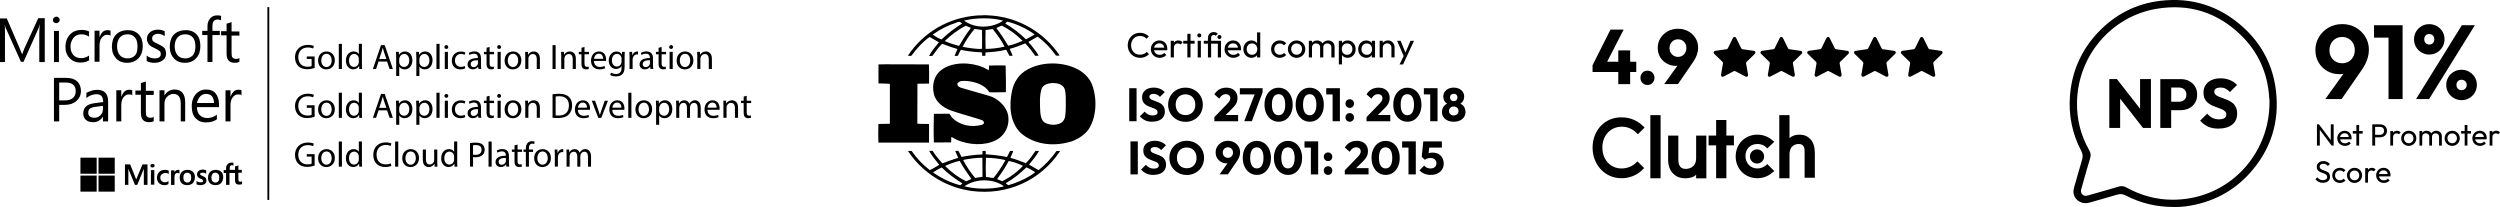 <svg xmlns="http://www.w3.org/2000/svg" id="Layer_2" data-name="Layer 2" viewBox="0 0 886.99 73.46"><g id="Layer_2-2" data-name="Layer 2"><g><g><g><path d="m615.95,13.43l1.83,3.7c.09.18.26.3.45.33l4.08.59c.49.07.69.67.33,1.02l-2.96,2.88c-.14.14-.2.33-.17.53l.7,4.07c.08.49-.43.86-.87.63l-3.65-1.92c-.17-.09-.38-.09-.56,0l-3.65,1.92c-.44.23-.95-.14-.87-.63l.7-4.07c.03-.19-.03-.39-.17-.53l-2.96-2.88c-.35-.35-.16-.95.33-1.02l4.08-.59c.19-.03.36-.15.45-.33l1.83-3.7c.22-.44.85-.44,1.07,0h0Z"></path><path d="m632.56,13.43l1.83,3.7c.09.18.26.3.45.33l4.08.59c.49.07.69.67.33,1.02l-2.96,2.88c-.14.14-.2.33-.17.53l.7,4.07c.08.49-.43.86-.87.63l-3.65-1.92c-.17-.09-.38-.09-.56,0l-3.65,1.92c-.44.23-.95-.14-.87-.63l.7-4.07c.03-.19-.03-.39-.17-.53l-2.96-2.88c-.35-.35-.16-.95.33-1.02l4.08-.59c.19-.03.36-.15.45-.33l1.83-3.7c.22-.44.85-.44,1.07,0h0Z"></path><path d="m649.14,13.43l1.83,3.7c.09.18.26.3.45.33l4.08.59c.49.07.69.67.33,1.02l-2.96,2.88c-.14.14-.2.33-.17.53l.7,4.07c.08.49-.43.86-.87.63l-3.65-1.92c-.17-.09-.38-.09-.56,0l-3.65,1.92c-.44.23-.95-.14-.87-.63l.7-4.07c.03-.19-.03-.39-.17-.53l-2.96-2.88c-.35-.35-.16-.95.33-1.02l4.08-.59c.19-.03.36-.15.45-.33l1.83-3.7c.22-.44.85-.44,1.07,0h0Z"></path><path d="m665.75,13.43l1.83,3.7c.09.18.26.3.45.33l4.08.59c.49.07.69.67.33,1.02l-2.96,2.88c-.14.14-.2.33-.17.53l.7,4.07c.08.49-.43.86-.87.63l-3.65-1.92c-.17-.09-.38-.09-.56,0l-3.65,1.92c-.44.23-.95-.14-.87-.63l.7-4.07c.03-.19-.03-.39-.17-.53l-2.96-2.88c-.35-.35-.16-.95.33-1.02l4.08-.59c.19-.03.36-.15.45-.33l1.83-3.7c.22-.44.85-.44,1.07,0h0Z"></path><path d="m682.36,13.43l1.83,3.7c.09.18.26.3.45.33l4.08.59c.49.07.69.67.33,1.02l-2.96,2.88c-.14.14-.2.33-.17.53l.7,4.07c.08.49-.43.86-.87.63l-3.65-1.92c-.17-.09-.38-.09-.56,0l-3.65,1.92c-.44.23-.95-.14-.87-.63l.7-4.07c.03-.19-.03-.39-.17-.53l-2.96-2.88c-.35-.35-.16-.95.33-1.02l4.08-.59c.19-.03.36-.15.45-.33l1.83-3.7c.22-.44.85-.44,1.07,0h0Z"></path></g><g><polygon points="578.37 17.87 574.16 17.87 574.16 21.9 570.21 21.9 576.07 10.5 571.39 10.5 565.03 23.13 565.03 25.54 574.16 25.54 574.16 29.84 578.37 29.84 578.37 25.54 580.54 25.54 580.54 21.9 578.37 21.9 578.37 17.87"></polygon><path d="m584.51,25.08c-.71,0-1.31.24-1.78.73-.48.48-.71,1.09-.71,1.82s.24,1.29.71,1.78c.47.49,1.07.74,1.78.74s1.33-.25,1.79-.74c.47-.49.7-1.09.7-1.78,0-.73-.23-1.34-.7-1.82-.47-.48-1.06-.73-1.79-.73Z"></path><path d="m601.54,13.5c-.63-1.01-1.48-1.82-2.56-2.41s-2.29-.89-3.64-.89-2.57.3-3.64.9c-1.08.6-1.94,1.42-2.58,2.44-.64,1.02-.96,2.17-.96,3.45s.29,2.31.86,3.27c.57.96,1.35,1.72,2.33,2.27s2.05.84,3.22.84c.21,0,.38-.02.56-.04l-4.67,6.5h4.88l5.45-7.94c1.13-1.66,1.7-3.32,1.7-4.96,0-1.28-.31-2.42-.95-3.44h0Zm-3.6,5.16c-.26.47-.61.84-1.07,1.11s-.97.41-1.53.41-1.08-.14-1.53-.41c-.46-.27-.82-.64-1.08-1.11-.27-.47-.4-.99-.4-1.58s.13-1.14.4-1.62c.26-.47.62-.84,1.07-1.11.45-.26.96-.4,1.55-.4s1.08.13,1.53.4.81.63,1.07,1.11.38,1.01.38,1.62-.13,1.11-.38,1.58h0Z"></path></g><g><path d="m585.54,40.85h3.63v22.4h-3.63v-22.4Z"></path><path d="m601.78,56.14c0,3.47-2.84,3.79-3.79,3.79-2.21,0-2.52-2.05-2.52-3.15v-8.67h-3.63v8.52c0,2.05.63,3.94,1.89,5.05,1.1,1.1,2.52,1.58,4.26,1.58,1.26,0,2.84-.32,3.79-1.26v1.26h3.63v-15.14h-3.63v8.04-.02Z"></path><path d="m612.51,42.58h-3.63v5.52h-2.68v3.47h2.68v11.67h3.63v-11.67h2.68v-3.47h-2.68v-5.52Z"></path><path d="m626.54,58.67c-.79.63-1.89,1.1-3,1.1-2.52,0-4.26-1.89-4.26-4.42s1.73-4.26,4.26-4.26c1.1,0,2.21.32,3,1.1l.47.47,2.52-2.37-.63-.47c-1.42-1.26-3.31-2.05-5.36-2.05-4.42,0-7.73,3.31-7.73,7.73s3.31,7.73,7.73,7.73c2.05,0,3.94-.79,5.36-2.05l.63-.47-2.52-2.52-.47.47h0Z"></path><path d="m642.32,49.36c-1.1-1.1-2.21-1.58-3.94-1.58-1.26,0-2.52.32-3.47,1.26v-8.2h-3.63v22.4h3.63v-8.36c0-3.47,2.37-3.79,3.31-3.79,2.21,0,2.05,2.05,2.05,3.15v8.83h3.63v-8.67c0-2.05-.47-3.94-1.58-5.05h0Z"></path><circle cx="623.39" cy="55.51" r="2.52"></circle><path d="m580.49,57.72c-1.26,1.26-3.15,2.05-5.2,2.05-3.94,0-6.78-3.15-6.78-7.41s2.84-7.41,6.94-7.41c1.89,0,3.79.79,5.2,2.21l.47.47,2.37-2.37-.47-.47c-2.05-2.05-4.73-3.15-7.57-3.15-5.99-.16-10.41,4.57-10.41,10.72s4.42,10.88,10.25,10.88c2.84,0,5.68-1.1,7.57-3.15l.47-.47-2.37-2.37-.47.47Z"></path></g></g><g><g><g><path d="m83.28,61.37h-1.86v4.23h-1.21v-4.23h-.84v-1.02h.84v-.73c0-.55.19-1.01.56-1.38.37-.37.84-.55,1.4-.55h.37c.09,0,.19,0,.28.09v1.01s-.09-.09-.19-.09-.19-.09-.37-.09c-.28,0-.46.09-.56.28-.19.18-.19.37-.19.73v.64h1.86v-1.19l1.21-.37v1.56h1.21v1.02h-1.21v2.39c0,.28.09.55.19.64.09.09.28.18.56.18.09,0,.19,0,.28-.09.09,0,.19-.09.28-.09v1.02c-.09,0-.19.09-.37.09s-.37.09-.56.09c-.56,0-.93-.09-1.21-.37-.28-.28-.37-.65-.37-1.2v-2.57h-.1Zm-8.27,1.65c0,.55.09.92.37,1.29.28.28.65.46,1.02.46.46,0,.84-.18,1.03-.46.28-.28.37-.73.37-1.29s-.09-1.01-.37-1.29c-.28-.28-.56-.46-1.03-.46s-.83.18-1.02.46c-.19.28-.37.73-.37,1.29Zm-1.21,0c0-.83.28-1.56.74-2.02s1.21-.74,2.04-.74,1.49.28,1.96.74c.46.46.65,1.1.65,1.93s-.28,1.47-.74,2.03c-.46.46-1.11.73-2.05.73-.83,0-1.48-.28-1.95-.73-.46-.47-.65-1.11-.65-1.94Zm-2.79-1.29c0,.18.09.28.19.37s.37.18.74.37c.46.18.84.46,1.03.64.19.28.28.55.28.92,0,.46-.19.93-.56,1.2-.38.28-.94.46-1.58.46-.19,0-.46,0-.74-.09s-.46-.09-.65-.18v-1.2c.19.18.46.28.74.37.28.09.46.09.74.09s.46,0,.65-.09c.09-.09.19-.18.19-.37s-.09-.28-.19-.46c-.09-.09-.37-.28-.74-.37-.46-.18-.74-.37-.93-.64-.19-.28-.28-.55-.28-.92,0-.46.19-.83.56-1.19.37-.28.84-.47,1.48-.47.19,0,.37,0,.65.09.19,0,.47.09.56.19v1.19c-.19-.09-.37-.18-.56-.28-.19-.09-.46-.09-.65-.09-.28,0-.37,0-.56.09-.37.09-.37.18-.37.37Zm-5.95,1.29c0,.55.09.92.37,1.29.28.28.65.46,1.02.46.46,0,.84-.18,1.02-.46.28-.28.37-.73.37-1.29s-.09-1.01-.37-1.29c-.28-.28-.56-.46-1.02-.46s-.83.18-1.02.46c-.28.28-.37.73-.37,1.29Zm-1.3,0c0-.83.28-1.56.74-2.02s1.21-.74,2.04-.74,1.48.28,1.96.74c.46.46.65,1.1.65,1.93s-.28,1.47-.74,2.03c-.47.46-1.12.73-2.05.73-.83,0-1.48-.28-1.95-.73-.46-.47-.65-1.11-.65-1.94Zm-.56-2.76h.28c.09,0,.19,0,.19.09v1.2c-.1-.09-.19-.09-.29-.09s-.28-.09-.46-.09c-.28,0-.56.09-.74.37-.19.28-.28.64-.28,1.19v2.67h-1.21v-5.15h1.21v.73c.09-.28.28-.46.46-.64.28-.19.56-.28.83-.28h.01Zm-4.74,4.41c.19,0,.37,0,.65-.09.19-.09.47-.18.66-.37v1.11c-.19.09-.46.18-.66.28-.28.09-.56.09-.83.09-.74,0-1.39-.28-1.86-.73-.46-.47-.74-1.11-.74-1.84,0-.83.28-1.56.74-2.02.46-.55,1.21-.83,2.13-.83.19,0,.46,0,.75.09.28.1.46.1.56.19v1.19c-.19-.18-.37-.28-.56-.28-.19-.09-.38-.09-.66-.09-.46,0-.83.18-1.21.46s-.56.64-.56,1.19.19.92.46,1.19.65.46,1.11.46h.02Zm-3.71-4.32v5.16h-1.21v-5.16s1.21,0,1.21,0Zm-1.4-1.47c0-.18.09-.37.19-.55.19-.09.28-.18.56-.18.19,0,.37.09.56.18.19.18.19.28.19.46s-.09.37-.19.46c-.19.09-.28.18-.56.18s-.37-.09-.56-.18c-.09,0-.19-.18-.19-.37Zm-1.02-.55v7.27h-1.3v-5.71l-2.33,5.71h-.83l-2.33-5.71v5.71h-1.21v-7.27h1.86l2.13,5.33,2.23-5.33h1.78Z"></path><rect x="28.54" y="55.94" width="5.76" height="5.7"></rect><rect x="34.95" y="55.94" width="5.76" height="5.7"></rect><rect x="28.54" y="62.29" width="5.76" height="5.7"></rect><rect x="34.95" y="62.29" width="5.76" height="5.7"></rect></g><g><path d="m15.8,22.01h-1.86v-10.39c0-.83.09-1.84.19-3.04-.19.73-.38,1.19-.47,1.47l-5.3,11.87h-.93L2.13,10.14c-.19-.28-.28-.83-.46-1.56.09.64.09,1.65.09,3.04v10.39H0V6.55h2.41l4.65,10.77c.37.83.56,1.47.74,1.84h.09c.37-1.01.65-1.65.74-1.93l4.93-10.77h2.32v15.55h-.09.01Z"></path><path d="m20.91,22.01h-1.76v-11.04h1.76v11.04Zm.28-14.99c0,.37-.09.64-.37.83-.28.18-.46.37-.83.37s-.56-.09-.83-.28c-.28-.18-.37-.46-.37-.83,0-.28.09-.56.37-.83.28-.28.46-.37.83-.37s.65.09.83.37c.19.28.37.37.37.74Z"></path><path d="m31.5,21.46c-.83.55-1.86.73-3.07.73-1.02,0-1.95-.28-2.69-.73s-1.4-1.1-1.86-1.94c-.46-.83-.65-1.84-.65-2.85,0-1.84.56-3.31,1.58-4.41s2.5-1.65,4.18-1.65c.94,0,1.86.18,2.61.55v1.84c-.83-.55-1.76-.83-2.7-.83-1.11,0-2.13.37-2.78,1.19-.65.83-1.11,1.84-1.11,3.13s.37,2.3,1.02,3.03c.65.74,1.58,1.11,2.78,1.11.94,0,1.86-.28,2.79-.92v1.74h-.1Z"></path><path d="m39.4,12.72c-.28-.28-.74-.37-1.39-.37-.83,0-1.4.37-1.96,1.1-.56.73-.74,1.65-.74,2.85v5.61h-1.76v-11.03h1.76v2.3c.28-.73.65-1.38,1.11-1.84s1.12-.64,1.77-.64c.46,0,.83.09,1.02.18v1.84s.19,0,.19,0Z"></path><path d="m48.79,16.49c0-1.38-.28-2.48-.94-3.22-.65-.73-1.48-1.1-2.6-1.1s-2.05.37-2.7,1.1c-.65.74-1.02,1.84-1.02,3.22,0,1.29.37,2.39,1.02,3.13.65.73,1.58,1.1,2.7,1.1s2.04-.37,2.69-1.1c.65-.73.84-1.75.84-3.13h0Zm1.86-.09c0,1.74-.46,3.13-1.48,4.23-1.03,1.1-2.42,1.65-4.09,1.65s-2.98-.55-3.9-1.56c-.93-1.01-1.48-2.39-1.48-4.14s.46-3.31,1.48-4.32,2.41-1.56,4.18-1.56c1.67,0,2.97.55,3.9,1.56.93,1.01,1.39,2.39,1.39,4.14Z"></path><path d="m58.92,19.06c0,.92-.37,1.74-1.12,2.3-.74.56-1.76.93-2.97.93-1.03,0-1.96-.18-2.79-.64v-1.94c.83.73,1.86,1.01,2.88,1.01,1.39,0,2.13-.55,2.13-1.56,0-.46-.09-.73-.37-1.01s-.93-.64-1.86-1.1c-1.03-.47-1.68-.83-2.05-1.38s-.65-1.1-.65-1.93c0-.92.37-1.66,1.11-2.3.75-.64,1.68-.92,2.79-.92.83,0,1.67.18,2.42.55v1.75c-.75-.55-1.58-.83-2.51-.83-.56,0-1.02.19-1.39.47-.37.28-.56.64-.56,1.1s.09.83.37,1.1.83.55,1.67.92c1.02.46,1.76.92,2.23,1.38s.66,1.38.66,2.11h0Z"></path><path d="m69.33,16.49c0-1.38-.28-2.48-.93-3.22-.65-.73-1.58-1.1-2.7-1.1s-2.04.37-2.69,1.1c-.66.74-1.03,1.84-1.03,3.22,0,1.29.37,2.39,1.03,3.13.65.73,1.58,1.1,2.69,1.1s2.05-.37,2.7-1.1c.65-.73.93-1.75.93-3.13Zm1.76-.09c0,1.74-.46,3.13-1.48,4.23-1.02,1.1-2.33,1.65-4,1.65s-2.98-.55-3.9-1.56c-.93-1.01-1.48-2.39-1.48-4.14s.46-3.31,1.48-4.32,2.42-1.56,4.18-1.56,2.98.55,3.9,1.56c.93,1.01,1.3,2.39,1.3,4.14Z"></path><path d="m78.44,7.2c-.37-.18-.74-.28-1.21-.28-1.21,0-1.86.74-1.86,2.3v1.74h2.61v1.48h-2.61v9.56h-1.76v-9.56h-1.86v-1.48h1.86v-1.74c0-1.1.37-2.02,1.02-2.76.65-.73,1.48-1.01,2.51-1.01.56,0,1.02.09,1.3.18v1.57Z"></path><path d="m84.94,21.92c-.46.28-1.02.37-1.67.37-1.95,0-2.88-1.1-2.88-3.22v-6.53h-1.95v-1.47h1.95v-2.67l1.77-.55v3.31h2.78v1.47h-2.78v6.25c0,.73.09,1.29.37,1.57.28.28.65.46,1.3.46.46,0,.83-.09,1.11-.37,0,0,0,1.38,0,1.38Z"></path><path d="m26.86,32.31c0-2.02-1.21-3.04-3.63-3.04h-2.23v6.35h1.96c1.3,0,2.23-.28,2.88-.83.66-.56,1.03-1.38,1.03-2.49h-.01Zm1.86-.08c0,1.47-.56,2.67-1.58,3.59-1.03.92-2.42,1.38-4.09,1.38h-2.05v5.88h-1.86v-15.45h4.28c1.67,0,2.98.37,3.9,1.19.93.83,1.39,2.03,1.39,3.4h.01Z"></path><path d="m36.52,37.55l-2.7.37c-.93.09-1.58.37-1.95.64-.38.28-.56.83-.56,1.47,0,.55.19,1.02.56,1.29.37.28.93.46,1.58.46.93,0,1.58-.28,2.23-.93.66-.64.84-1.38.84-2.3v-1.01h0Zm1.76,5.53h-1.76v-1.74c-.75,1.29-1.96,2.02-3.44,2.02-1.11,0-1.96-.28-2.61-.83-.65-.55-.93-1.38-.93-2.3,0-2.02,1.21-3.21,3.72-3.58l3.35-.47c0-1.84-.75-2.75-2.33-2.75-1.3,0-2.61.46-3.63,1.38v-1.84c.37-.28.93-.46,1.68-.73.74-.28,1.48-.37,2.13-.37,2.61,0,3.9,1.38,3.9,4.14v7.09h-.09v-.02Z"></path><path d="m47.12,33.87c-.28-.28-.74-.37-1.39-.37-.84,0-1.4.37-1.96,1.1s-.74,1.65-.74,2.85v5.61h-1.76v-11.03h1.76v2.3c.28-.73.65-1.38,1.11-1.84s1.12-.65,1.77-.65c.46,0,.83.09,1.02.19v1.84h.19Z"></path><path d="m54.55,42.98c-.46.28-1.03.37-1.68.37-1.95,0-2.88-1.1-2.88-3.22v-6.53h-1.96v-1.47h1.96v-2.67l1.76-.55v3.31h2.79v1.47h-2.79v6.07c0,.73.09,1.29.37,1.57s.65.46,1.3.46c.46,0,.84-.09,1.12-.37v1.56h.01Z"></path><path d="m65.89,43.07h-1.76v-6.25c0-2.3-.84-3.5-2.61-3.5-.83,0-1.58.37-2.23,1.01-.65.64-.94,1.47-.94,2.49v6.25h-1.76v-11.04h1.76v1.84c.84-1.38,2.05-2.11,3.63-2.11,1.21,0,2.14.37,2.79,1.19s.93,1.93.93,3.4v6.72h.19Z"></path><path d="m75.92,36.54c0-1.02-.28-1.84-.74-2.39s-1.21-.83-2.04-.83-1.58.28-2.14.92-.93,1.38-1.11,2.3h6.04-.01Zm1.86,1.47h-7.9c0,1.29.37,2.2,1.02,2.85.65.64,1.49,1.01,2.61,1.01,1.3,0,2.41-.37,3.44-1.19v1.65c-.94.73-2.23,1.1-3.9,1.1s-2.79-.55-3.72-1.56c-.93-1.01-1.3-2.39-1.3-4.23,0-1.1.19-2.12.65-3.04.46-.92,1.02-1.56,1.86-2.11.84-.55,1.68-.73,2.61-.73,1.48,0,2.6.46,3.35,1.38.74.92,1.21,2.2,1.21,3.86v1.01h.09-.02Z"></path><path d="m85.87,33.87c-.28-.28-.75-.37-1.4-.37-.83,0-1.39.37-1.95,1.1s-.74,1.65-.74,2.85v5.61h-1.77v-11.03h1.77v2.3c.28-.73.65-1.38,1.11-1.84s1.11-.65,1.76-.65c.46,0,.84.09,1.03.19v1.84s.19,0,.19,0Z"></path></g></g><g><path d="m111.61,24.11c-.49.18-1.46.46-2.6.46-1.28,0-2.34-.33-3.17-1.12-.73-.7-1.18-1.83-1.18-3.15.01-2.53,1.75-4.37,4.59-4.37.98,0,1.75.21,2.11.39l-.26.89c-.45-.2-1.02-.36-1.87-.36-2.06,0-3.4,1.28-3.4,3.41s1.29,3.42,3.27,3.42c.72,0,1.21-.1,1.46-.23v-2.53h-1.72v-.88h2.79v4.07h-.02Z"></path><path d="m118.8,21.39c0,2.25-1.56,3.23-3.03,3.23-1.65,0-2.91-1.21-2.91-3.13,0-2.03,1.33-3.23,3.01-3.23s2.93,1.27,2.93,3.13Zm-4.82.06c0,1.33.77,2.34,1.85,2.34s1.85-.99,1.85-2.36c0-1.03-.52-2.34-1.82-2.34s-1.87,1.21-1.87,2.36h0Z"></path><path d="m120.2,15.56h1.11v8.92h-1.11v-8.92Z"></path><path d="m128.41,15.56v7.35c0,.54,0,1.16.05,1.57h-.99l-.05-1.06h-.03c-.34.68-1.08,1.19-2.07,1.19-1.47,0-2.6-1.24-2.6-3.09-.01-2.02,1.24-3.27,2.73-3.27.93,0,1.56.44,1.83.93h.03v-3.63h1.11-.01Zm-1.11,5.32c0-.14-.01-.33-.05-.46-.16-.7-.77-1.28-1.6-1.28-1.14,0-1.82,1-1.82,2.35,0,1.23.6,2.25,1.8,2.25.74,0,1.42-.49,1.62-1.32.04-.15.05-.3.05-.48v-1.05h0Z"></path><path d="m134.31,21.82l-.88,2.66h-1.13l2.88-8.47h1.32l2.89,8.47h-1.17l-.9-2.66h-3.01Zm2.78-.85l-.83-2.44c-.19-.55-.31-1.06-.44-1.55h-.03c-.13.5-.26,1.02-.43,1.53l-.83,2.45h2.56Z"></path><path d="m140.55,20.39c0-.78-.03-1.41-.05-1.99h.99l.05,1.04h.03c.45-.74,1.17-1.18,2.16-1.18,1.47,0,2.58,1.24,2.58,3.09,0,2.19-1.33,3.27-2.76,3.27-.8,0-1.51-.35-1.87-.95h-.03v3.3h-1.09v-6.58h-.01Zm1.09,1.62c0,.16.03.31.05.45.2.77.87,1.29,1.66,1.29,1.17,0,1.85-.95,1.85-2.35,0-1.22-.64-2.26-1.81-2.26-.75,0-1.46.54-1.67,1.37-.04.14-.08.3-.08.45v1.04h0Z"></path><path d="m147.7,20.39c0-.78-.03-1.41-.05-1.99h.99l.05,1.04h.03c.45-.74,1.17-1.18,2.16-1.18,1.47,0,2.58,1.24,2.58,3.09,0,2.19-1.33,3.27-2.76,3.27-.8,0-1.51-.35-1.87-.95h-.03v3.3h-1.09v-6.58h-.01Zm1.09,1.62c0,.16.03.31.05.45.2.77.87,1.29,1.66,1.29,1.17,0,1.85-.95,1.85-2.35,0-1.22-.64-2.26-1.81-2.26-.75,0-1.46.54-1.67,1.37-.04.14-.08.3-.08.45v1.04h0Z"></path><path d="m154.85,15.56h1.11v8.92h-1.11v-8.92Z"></path><path d="m159.04,16.69c0,.38-.26.68-.7.68-.39,0-.67-.3-.67-.68s.29-.69.69-.69.68.3.68.69Zm-1.23,7.79v-6.08h1.11v6.08h-1.11Z"></path><path d="m165.08,24.26c-.29.15-.93.35-1.75.35-1.83,0-3.03-1.24-3.03-3.1s1.28-3.23,3.27-3.23c.65,0,1.23.16,1.53.31l-.25.85c-.26-.15-.68-.29-1.28-.29-1.39,0-2.15,1.03-2.15,2.3,0,1.41.9,2.27,2.11,2.27.63,0,1.04-.16,1.36-.3l.19.83h0Z"></path><path d="m169.74,24.48l-.09-.77h-.04c-.34.48-.99.9-1.86.9-1.23,0-1.86-.87-1.86-1.75,0-1.47,1.31-2.27,3.66-2.26v-.13c0-.5-.14-1.41-1.38-1.41-.57,0-1.16.18-1.58.45l-.25-.73c.5-.33,1.23-.54,2-.54,1.86,0,2.31,1.27,2.31,2.49v2.27c0,.53.03,1.04.1,1.46h-1.01v.02Zm-.16-3.1c-1.21-.03-2.58.19-2.58,1.37,0,.72.48,1.06,1.04,1.06.79,0,1.29-.5,1.47-1.02.04-.11.06-.24.06-.35v-1.05h.01Z"></path><path d="m173.71,16.66v1.75h1.58v.84h-1.58v3.28c0,.75.21,1.18.83,1.18.29,0,.5-.04.64-.08l.05.83c-.21.09-.55.15-.98.15-.52,0-.93-.16-1.19-.46-.31-.33-.43-.87-.43-1.58v-3.32h-.94v-.84h.94v-1.46l1.08-.29h0Z"></path><path d="m177.77,16.69c0,.38-.26.68-.7.68-.39,0-.67-.3-.67-.68s.29-.69.69-.69.68.3.68.69Zm-1.23,7.79v-6.08h1.11v6.08h-1.11Z"></path><path d="m184.97,21.39c0,2.25-1.56,3.23-3.03,3.23-1.65,0-2.91-1.21-2.91-3.13,0-2.03,1.33-3.23,3.01-3.23s2.93,1.27,2.93,3.13h0Zm-4.82.06c0,1.33.77,2.34,1.85,2.34s1.85-.99,1.85-2.36c0-1.03-.52-2.34-1.82-2.34s-1.87,1.21-1.87,2.36h-.01Z"></path><path d="m186.37,20.05c0-.63,0-1.14-.05-1.65h.98l.06,1h.03c.3-.58,1.01-1.14,2.01-1.14.84,0,2.15.5,2.15,2.59v3.63h-1.11v-3.51c0-.98-.36-1.8-1.41-1.8-.73,0-1.29.51-1.48,1.13-.05.14-.08.33-.08.51v3.66h-1.11v-4.43h.01Z"></path><path d="m197.13,16.01v8.47h-1.09v-8.47h1.09Z"></path><path d="m199.13,20.05c0-.63,0-1.14-.05-1.65h.98l.06,1h.03c.3-.58,1.01-1.14,2.01-1.14.84,0,2.15.5,2.15,2.59v3.63h-1.11v-3.51c0-.98-.36-1.8-1.41-1.8-.73,0-1.29.51-1.48,1.13-.05.14-.08.33-.08.51v3.66h-1.11v-4.43h.01Z"></path><path d="m207.38,16.66v1.75h1.58v.84h-1.58v3.28c0,.75.21,1.18.83,1.18.29,0,.5-.04.64-.08l.05.83c-.21.09-.55.15-.98.15-.52,0-.93-.16-1.19-.46-.31-.33-.43-.87-.43-1.58v-3.32h-.94v-.84h.94v-1.46l1.08-.29h0Z"></path><path d="m210.74,21.64c.03,1.5.98,2.11,2.09,2.11.79,0,1.27-.14,1.68-.31l.19.79c-.39.18-1.06.38-2.02.38-1.87,0-2.99-1.23-2.99-3.07s1.08-3.28,2.85-3.28c1.98,0,2.51,1.75,2.51,2.86,0,.23-.03.4-.04.51h-4.27,0Zm3.24-.78c0-.7-.29-1.8-1.53-1.8-1.12,0-1.61,1.03-1.7,1.8h3.23Z"></path><path d="m221.66,18.4c-.03.44-.05.93-.05,1.67v3.53c0,1.39-.28,2.25-.87,2.78-.59.55-1.44.73-2.21.73s-1.53-.18-2.02-.5l.28-.84c.4.25,1.03.48,1.78.48,1.13,0,1.96-.59,1.96-2.12v-.68h-.03c-.34.56-.99,1.02-1.93,1.02-1.51,0-2.59-1.28-2.59-2.97,0-2.06,1.34-3.23,2.74-3.23,1.06,0,1.63.55,1.9,1.06h.03l.05-.92h.97-.01Zm-1.14,2.39c0-.19,0-.35-.06-.5-.2-.64-.74-1.17-1.55-1.17-1.06,0-1.81.89-1.81,2.3,0,1.19.6,2.19,1.8,2.19.68,0,1.29-.43,1.53-1.13.06-.19.09-.4.09-.59v-1.09h0Z"></path><path d="m223.36,20.3c0-.72,0-1.33-.05-1.9h.97l.04,1.19h.05c.28-.82.94-1.33,1.68-1.33.13,0,.21.01.31.04v1.04c-.11-.03-.23-.04-.38-.04-.78,0-1.33.59-1.48,1.42-.03.15-.05.33-.05.51v3.24h-1.09v-4.18h0Z"></path><path d="m230.77,24.48l-.09-.77h-.04c-.34.48-.99.9-1.86.9-1.23,0-1.86-.87-1.86-1.75,0-1.47,1.31-2.27,3.66-2.26v-.13c0-.5-.14-1.41-1.38-1.41-.57,0-1.16.18-1.58.45l-.25-.73c.5-.33,1.23-.54,2-.54,1.86,0,2.31,1.27,2.31,2.49v2.27c0,.53.03,1.04.1,1.46h-1.01v.02Zm-.16-3.1c-1.21-.03-2.58.19-2.58,1.37,0,.72.48,1.06,1.04,1.06.79,0,1.29-.5,1.47-1.02.04-.11.06-.24.06-.35v-1.05h.01Z"></path><path d="m234.74,16.66v1.75h1.58v.84h-1.58v3.28c0,.75.21,1.18.83,1.18.29,0,.5-.04.64-.08l.05.83c-.21.09-.55.15-.98.15-.52,0-.93-.16-1.19-.46-.31-.33-.43-.87-.43-1.58v-3.32h-.94v-.84h.94v-1.46l1.08-.29h0Z"></path><path d="m238.8,16.69c0,.38-.26.68-.7.68-.39,0-.67-.3-.67-.68s.29-.69.69-.69.68.3.68.69Zm-1.23,7.79v-6.08h1.11v6.08h-1.11Z"></path><path d="m246.01,21.39c0,2.25-1.56,3.23-3.03,3.23-1.65,0-2.91-1.21-2.91-3.13,0-2.03,1.33-3.23,3.01-3.23s2.93,1.27,2.93,3.13h0Zm-4.82.06c0,1.33.77,2.34,1.85,2.34s1.85-.99,1.85-2.36c0-1.03-.52-2.34-1.82-2.34s-1.87,1.21-1.87,2.36h-.01Z"></path><path d="m247.4,20.05c0-.63,0-1.14-.05-1.65h.98l.06,1h.03c.3-.58,1.01-1.14,2.01-1.14.84,0,2.15.5,2.15,2.59v3.63h-1.11v-3.51c0-.98-.36-1.8-1.41-1.8-.73,0-1.29.51-1.48,1.13-.05.14-.08.33-.08.51v3.66h-1.11v-4.43h.01Z"></path><path d="m111.61,41.43c-.49.18-1.46.46-2.6.46-1.28,0-2.34-.33-3.17-1.12-.73-.7-1.18-1.83-1.18-3.15.01-2.53,1.75-4.37,4.59-4.37.98,0,1.75.21,2.11.39l-.26.89c-.45-.2-1.02-.36-1.87-.36-2.06,0-3.4,1.28-3.4,3.41s1.29,3.42,3.27,3.42c.72,0,1.21-.1,1.46-.23v-2.53h-1.72v-.88h2.79v4.07h-.02Z"></path><path d="m118.8,38.72c0,2.25-1.56,3.23-3.03,3.23-1.65,0-2.91-1.21-2.91-3.13,0-2.03,1.33-3.23,3.01-3.23s2.93,1.27,2.93,3.13Zm-4.82.06c0,1.33.77,2.34,1.85,2.34s1.85-.99,1.85-2.36c0-1.03-.52-2.34-1.82-2.34s-1.87,1.21-1.87,2.36h0Z"></path><path d="m120.2,32.89h1.11v8.92h-1.11v-8.92Z"></path><path d="m128.41,32.89v7.35c0,.54,0,1.16.05,1.57h-.99l-.05-1.06h-.03c-.34.68-1.08,1.19-2.07,1.19-1.47,0-2.6-1.24-2.6-3.09-.01-2.02,1.24-3.27,2.73-3.27.93,0,1.56.44,1.83.93h.03v-3.63h1.11-.01Zm-1.11,5.32c0-.14-.01-.33-.05-.46-.16-.7-.77-1.28-1.6-1.28-1.14,0-1.82,1-1.82,2.35,0,1.23.6,2.25,1.8,2.25.74,0,1.42-.49,1.62-1.32.04-.15.05-.3.05-.48v-1.05h0Z"></path><path d="m134.31,39.14l-.88,2.66h-1.13l2.88-8.47h1.32l2.89,8.47h-1.17l-.9-2.66h-3.01Zm2.78-.85l-.83-2.44c-.19-.55-.31-1.06-.44-1.55h-.03c-.13.5-.26,1.02-.43,1.53l-.83,2.45h2.56Z"></path><path d="m140.55,37.71c0-.78-.03-1.41-.05-1.99h.99l.05,1.04h.03c.45-.74,1.17-1.18,2.16-1.18,1.47,0,2.58,1.24,2.58,3.09,0,2.19-1.33,3.27-2.76,3.27-.8,0-1.51-.35-1.87-.95h-.03v3.3h-1.09v-6.58h-.01Zm1.09,1.62c0,.16.03.31.05.45.2.77.87,1.29,1.66,1.29,1.17,0,1.85-.95,1.85-2.35,0-1.22-.64-2.26-1.81-2.26-.75,0-1.46.54-1.67,1.37-.04.14-.08.3-.08.45v1.04h0Z"></path><path d="m147.7,37.71c0-.78-.03-1.41-.05-1.99h.99l.05,1.04h.03c.45-.74,1.17-1.18,2.16-1.18,1.47,0,2.58,1.24,2.58,3.09,0,2.19-1.33,3.27-2.76,3.27-.8,0-1.51-.35-1.87-.95h-.03v3.3h-1.09v-6.58h-.01Zm1.09,1.62c0,.16.03.31.05.45.2.77.87,1.29,1.66,1.29,1.17,0,1.85-.95,1.85-2.35,0-1.22-.64-2.26-1.81-2.26-.75,0-1.46.54-1.67,1.37-.04.14-.08.3-.08.45v1.04h0Z"></path><path d="m154.85,32.89h1.11v8.92h-1.11v-8.92Z"></path><path d="m159.04,34.02c0,.38-.26.68-.7.68-.39,0-.67-.3-.67-.68s.29-.69.69-.69.68.3.68.69Zm-1.23,7.79v-6.08h1.11v6.08h-1.11Z"></path><path d="m165.08,41.58c-.29.15-.93.35-1.75.35-1.83,0-3.03-1.24-3.03-3.1s1.28-3.23,3.27-3.23c.65,0,1.23.16,1.53.31l-.25.85c-.26-.15-.68-.29-1.28-.29-1.39,0-2.15,1.03-2.15,2.3,0,1.41.9,2.27,2.11,2.27.63,0,1.04-.16,1.36-.3l.19.83h0Z"></path><path d="m169.74,41.81l-.09-.77h-.04c-.34.48-.99.9-1.86.9-1.23,0-1.86-.87-1.86-1.75,0-1.47,1.31-2.27,3.66-2.26v-.13c0-.5-.14-1.41-1.38-1.41-.57,0-1.16.18-1.58.45l-.25-.73c.5-.33,1.23-.54,2-.54,1.86,0,2.31,1.27,2.31,2.49v2.27c0,.53.03,1.04.1,1.46h-1.01v.02Zm-.16-3.1c-1.21-.03-2.58.19-2.58,1.37,0,.72.48,1.06,1.04,1.06.79,0,1.29-.5,1.47-1.02.04-.11.06-.24.06-.35v-1.05h.01Z"></path><path d="m173.71,33.98v1.75h1.58v.84h-1.58v3.28c0,.75.21,1.18.83,1.18.29,0,.5-.04.64-.08l.05.83c-.21.09-.55.15-.98.15-.52,0-.93-.16-1.19-.46-.31-.33-.43-.87-.43-1.58v-3.32h-.94v-.84h.94v-1.46l1.08-.29h0Z"></path><path d="m177.77,34.02c0,.38-.26.68-.7.68-.39,0-.67-.3-.67-.68s.29-.69.69-.69.68.3.68.69Zm-1.23,7.79v-6.08h1.11v6.08h-1.11Z"></path><path d="m184.97,38.72c0,2.25-1.56,3.23-3.03,3.23-1.65,0-2.91-1.21-2.91-3.13,0-2.03,1.33-3.23,3.01-3.23s2.93,1.27,2.93,3.13h0Zm-4.82.06c0,1.33.77,2.34,1.85,2.34s1.85-.99,1.85-2.36c0-1.03-.52-2.34-1.82-2.34s-1.87,1.21-1.87,2.36h-.01Z"></path><path d="m186.37,37.37c0-.63,0-1.14-.05-1.65h.98l.06,1h.03c.3-.58,1.01-1.14,2.01-1.14.84,0,2.15.5,2.15,2.59v3.63h-1.11v-3.51c0-.98-.36-1.8-1.41-1.8-.73,0-1.29.51-1.48,1.13-.05.14-.08.33-.08.51v3.66h-1.11v-4.43h.01Z"></path><path d="m196.04,33.45c.67-.1,1.46-.18,2.32-.18,1.57,0,2.69.36,3.43,1.06.75.69,1.19,1.67,1.19,3.04s-.43,2.51-1.22,3.29c-.79.79-2.1,1.22-3.74,1.22-.78,0-1.43-.04-1.98-.1v-8.33Zm1.09,7.49c.28.05.68.06,1.11.06,2.34,0,3.61-1.31,3.61-3.59,0-2-1.12-3.27-3.43-3.27-.57,0-.99.05-1.28.11v6.68h-.01Z"></path><path d="m205.03,38.97c.03,1.5.98,2.11,2.09,2.11.79,0,1.27-.14,1.68-.31l.19.79c-.39.18-1.06.38-2.02.38-1.87,0-2.99-1.23-2.99-3.07s1.08-3.28,2.85-3.28c1.98,0,2.51,1.75,2.51,2.86,0,.23-.03.4-.04.51h-4.27,0Zm3.24-.78c0-.7-.29-1.8-1.53-1.8-1.12,0-1.61,1.03-1.7,1.8h3.23Z"></path><path d="m211.13,35.73l1.19,3.42c.2.55.36,1.06.49,1.56h.04c.14-.5.31-1,.52-1.56l1.18-3.42h1.16l-2.39,6.08h-1.06l-2.31-6.08s1.18,0,1.18,0Z"></path><path d="m217.24,38.97c.03,1.5.98,2.11,2.09,2.11.79,0,1.27-.14,1.68-.31l.19.79c-.39.18-1.06.38-2.02.38-1.87,0-2.99-1.23-2.99-3.07s1.08-3.28,2.85-3.28c1.98,0,2.51,1.75,2.51,2.86,0,.23-.03.4-.04.51h-4.27,0Zm3.24-.78c0-.7-.29-1.8-1.53-1.8-1.12,0-1.61,1.03-1.7,1.8h3.23Z"></path><path d="m222.91,32.89h1.11v8.92h-1.11v-8.92Z"></path><path d="m231.38,38.72c0,2.25-1.56,3.23-3.03,3.23-1.65,0-2.91-1.21-2.91-3.13,0-2.03,1.33-3.23,3.01-3.23s2.93,1.27,2.93,3.13h0Zm-4.82.06c0,1.33.77,2.34,1.85,2.34s1.85-.99,1.85-2.36c0-1.03-.52-2.34-1.82-2.34s-1.87,1.21-1.87,2.36h-.01Z"></path><path d="m232.77,37.71c0-.78-.03-1.41-.05-1.99h.99l.05,1.04h.03c.45-.74,1.17-1.18,2.16-1.18,1.47,0,2.58,1.24,2.58,3.09,0,2.19-1.33,3.27-2.76,3.27-.8,0-1.51-.35-1.87-.95h-.03v3.3h-1.09v-6.58h-.01Zm1.09,1.62c0,.16.03.31.05.45.2.77.87,1.29,1.66,1.29,1.17,0,1.85-.95,1.85-2.35,0-1.22-.64-2.26-1.81-2.26-.75,0-1.46.54-1.67,1.37-.04.14-.08.3-.08.45v1.04h0Z"></path><path d="m239.92,37.37c0-.63,0-1.14-.05-1.65h.97l.05.98h.04c.34-.58.9-1.12,1.91-1.12.83,0,1.46.5,1.72,1.22h.03c.19-.34.43-.6.68-.79.36-.28.77-.43,1.34-.43.8,0,2,.53,2,2.64v3.58h-1.08v-3.44c0-1.17-.43-1.87-1.32-1.87-.63,0-1.12.46-1.31,1-.05.15-.09.35-.09.55v3.76h-1.08v-3.64c0-.97-.43-1.67-1.27-1.67-.69,0-1.19.55-1.37,1.11-.06.16-.09.35-.09.54v3.67h-1.08v-4.43h0Z"></path><path d="m251.01,38.97c.03,1.5.98,2.11,2.09,2.11.79,0,1.27-.14,1.68-.31l.19.79c-.39.18-1.06.38-2.02.38-1.87,0-2.99-1.23-2.99-3.07s1.08-3.28,2.85-3.28c1.98,0,2.51,1.75,2.51,2.86,0,.23-.03.4-.04.51h-4.27,0Zm3.24-.78c0-.7-.29-1.8-1.53-1.8-1.12,0-1.61,1.03-1.7,1.8h3.23Z"></path><path d="m256.68,37.37c0-.63-.01-1.14-.05-1.65h.98l.06,1h.03c.3-.58,1.01-1.14,2.01-1.14.84,0,2.15.5,2.15,2.59v3.63h-1.11v-3.51c0-.98-.36-1.8-1.41-1.8-.73,0-1.29.51-1.48,1.13-.05.14-.08.33-.08.51v3.66h-1.11v-4.43h0Z"></path><path d="m264.93,33.98v1.75h1.58v.84h-1.58v3.28c0,.75.21,1.18.83,1.18.29,0,.5-.04.64-.08l.05.83c-.21.09-.55.15-.98.15-.52,0-.93-.16-1.19-.46-.31-.33-.43-.87-.43-1.58v-3.32h-.94v-.84h.94v-1.46l1.08-.29h0Z"></path><path d="m111.61,58.75c-.49.18-1.46.46-2.6.46-1.28,0-2.34-.33-3.17-1.12-.73-.7-1.18-1.83-1.18-3.15.01-2.53,1.75-4.37,4.59-4.37.98,0,1.75.21,2.11.39l-.26.89c-.45-.2-1.02-.36-1.87-.36-2.06,0-3.4,1.28-3.4,3.41s1.29,3.42,3.27,3.42c.72,0,1.21-.1,1.46-.23v-2.53h-1.72v-.88h2.79v4.07h-.02Z"></path><path d="m118.8,56.04c0,2.25-1.56,3.23-3.03,3.23-1.65,0-2.91-1.21-2.91-3.13,0-2.03,1.33-3.23,3.01-3.23s2.93,1.27,2.93,3.13Zm-4.82.06c0,1.33.77,2.34,1.85,2.34s1.85-.99,1.85-2.36c0-1.03-.52-2.34-1.82-2.34s-1.87,1.21-1.87,2.36h0Z"></path><path d="m120.2,50.21h1.11v8.92h-1.11v-8.92Z"></path><path d="m128.41,50.21v7.35c0,.54,0,1.16.05,1.57h-.99l-.05-1.06h-.03c-.34.68-1.08,1.19-2.07,1.19-1.47,0-2.6-1.24-2.6-3.09-.01-2.02,1.24-3.27,2.73-3.27.93,0,1.56.44,1.83.93h.03v-3.63h1.11-.01Zm-1.11,5.32c0-.14-.01-.33-.05-.46-.16-.7-.77-1.28-1.6-1.28-1.14,0-1.82,1-1.82,2.35,0,1.23.6,2.25,1.8,2.25.74,0,1.42-.49,1.62-1.32.04-.15.05-.3.05-.48v-1.05h0Z"></path><path d="m138.86,58.85c-.4.2-1.21.4-2.24.4-2.39,0-4.18-1.51-4.18-4.28s1.8-4.45,4.42-4.45c1.06,0,1.72.23,2.01.38l-.26.89c-.41-.2-1-.35-1.71-.35-1.98,0-3.3,1.27-3.3,3.49,0,2.07,1.19,3.4,3.25,3.4.67,0,1.34-.14,1.78-.35l.23.87h0Z"></path><path d="m140.19,50.21h1.11v8.92h-1.11v-8.92Z"></path><path d="m148.66,56.04c0,2.25-1.56,3.23-3.03,3.23-1.65,0-2.91-1.21-2.91-3.13,0-2.03,1.33-3.23,3.01-3.23s2.93,1.27,2.93,3.13h0Zm-4.82.06c0,1.33.77,2.34,1.85,2.34s1.85-.99,1.85-2.36c0-1.03-.52-2.34-1.82-2.34s-1.87,1.21-1.87,2.36h-.01Z"></path><path d="m155.14,57.47c0,.63,0,1.18.05,1.66h-.98l-.06-.99h-.03c-.29.49-.93,1.13-2.01,1.13-.95,0-2.1-.53-2.1-2.66v-3.56h1.11v3.37c0,1.16.35,1.93,1.36,1.93.74,0,1.26-.51,1.46-1,.06-.16.1-.36.1-.57v-3.73h1.11v4.42h-.01Z"></path><path d="m162.22,50.21v7.35c0,.54,0,1.16.05,1.57h-.99l-.05-1.06h-.03c-.34.68-1.08,1.19-2.07,1.19-1.47,0-2.6-1.24-2.6-3.09,0-2.02,1.24-3.27,2.73-3.27.93,0,1.56.44,1.83.93h.03v-3.63h1.11,0Zm-1.11,5.32c0-.14,0-.33-.05-.46-.16-.7-.77-1.28-1.6-1.28-1.14,0-1.82,1-1.82,2.35,0,1.23.6,2.25,1.8,2.25.74,0,1.42-.49,1.62-1.32.04-.15.05-.3.05-.48v-1.05h0Z"></path><path d="m166.75,50.76c.53-.09,1.22-.16,2.1-.16,1.08,0,1.87.25,2.37.7.46.4.74,1.02.74,1.77s-.23,1.37-.65,1.81c-.58.61-1.52.93-2.59.93-.33,0-.63,0-.88-.08v3.39h-1.09v-8.37h0Zm1.09,4.09c.24.06.54.09.9.09,1.32,0,2.12-.64,2.12-1.81s-.79-1.66-2-1.66c-.48,0-.84.04-1.03.09v3.29h.01Z"></path><path d="m173.33,50.21h1.11v8.92h-1.11v-8.92Z"></path><path d="m179.66,59.13l-.09-.77h-.04c-.34.48-.99.9-1.86.9-1.23,0-1.86-.87-1.86-1.75,0-1.47,1.31-2.27,3.66-2.26v-.13c0-.5-.14-1.41-1.38-1.41-.57,0-1.16.18-1.58.45l-.25-.73c.5-.33,1.23-.54,2-.54,1.86,0,2.31,1.27,2.31,2.49v2.27c0,.53.03,1.04.1,1.46h-1.01v.02Zm-.16-3.1c-1.21-.03-2.58.19-2.58,1.37,0,.72.48,1.06,1.04,1.06.79,0,1.29-.5,1.47-1.02.04-.11.06-.24.06-.35v-1.05h.01Z"></path><path d="m183.63,51.3v1.75h1.58v.84h-1.58v3.28c0,.75.21,1.18.83,1.18.29,0,.5-.04.64-.08l.05.83c-.21.09-.55.15-.98.15-.52,0-.93-.16-1.19-.46-.31-.33-.43-.87-.43-1.58v-3.32h-.94v-.84h.94v-1.46l1.08-.29h0Z"></path><path d="m186.57,59.13v-5.24h-.85v-.84h.85v-.29c0-.85.19-1.63.7-2.12.41-.4.97-.56,1.48-.56.39,0,.73.09.94.18l-.15.85c-.16-.08-.39-.14-.7-.14-.94,0-1.18.83-1.18,1.76v.33h1.47v.84h-1.47v5.24h-1.09Z"></path><path d="m195.46,56.04c0,2.25-1.56,3.23-3.03,3.23-1.65,0-2.91-1.21-2.91-3.13,0-2.03,1.33-3.23,3.01-3.23s2.93,1.27,2.93,3.13h0Zm-4.82.06c0,1.33.77,2.34,1.85,2.34s1.85-.99,1.85-2.36c0-1.03-.52-2.34-1.82-2.34s-1.87,1.21-1.87,2.36h-.01Z"></path><path d="m196.85,54.95c0-.72,0-1.33-.05-1.9h.97l.04,1.19h.05c.28-.82.94-1.33,1.68-1.33.13,0,.21,0,.31.04v1.04c-.11-.03-.23-.04-.38-.04-.78,0-1.33.59-1.48,1.42-.03.15-.05.33-.05.51v3.24h-1.09v-4.18h0Z"></path><path d="m201.01,54.7c0-.63,0-1.14-.05-1.65h.97l.05.98h.04c.34-.58.9-1.12,1.91-1.12.83,0,1.46.5,1.72,1.22h.03c.19-.34.43-.6.68-.79.36-.28.77-.43,1.34-.43.8,0,2,.53,2,2.64v3.58h-1.08v-3.44c0-1.17-.43-1.87-1.32-1.87-.63,0-1.12.46-1.31,1-.05.15-.09.35-.09.55v3.76h-1.08v-3.64c0-.97-.43-1.67-1.27-1.67-.69,0-1.19.55-1.37,1.11-.06.16-.09.35-.09.54v3.67h-1.08v-4.43h0Z"></path></g><rect x="94.87" y="2.52" width=".66" height="68.41"></rect></g><g><path d="m387.49,30.09c-.73-1.93-2.24-3.65-4.07-4.89-5.29-3.36-13.36-3.6-18.82-.56-2.97,1.52-4.93,4.52-5.54,7.61-1.1,5.08-.82,11.12,3.09,14.93,4.56,4,11.2,4.88,17.11,3.24.28-.05,1.17-.28,1.78-.6l.17-.07c1.83-.76,3.58-2,4.89-3.68,3.01-4.41,3.22-11.01,1.39-15.97m-9.61,11.4c-.21.96-.86,1.96-1.88,2.32-1.63.72-3.83.52-5.33-.32-1.26-.88-1.43-2.36-1.59-3.76-.12-2.76-.32-5.68.45-8.2.61-1.56,2.28-1.96,3.79-2.08,1.59,0,3.13.24,4.11,1.52.61.92.57,2.12.69,3.2-.04,2.28.16,5-.24,7.32m-48.27,2.49c-1.34-.08-2.85.04-4.15-.12l.04-14.05.08-.12,4.03-.04c.04-2.28.08-4.73-.04-6.81l-15.35-.04-2.53.04c-.04,2.12-.04,4.6,0,6.76,1.39.04,2.69,0,4.03.13v13.61l-.04.56-4.03.08c-.08,2.2-.08,4.4,0,6.6h17.96v-6.61h0Zm45.21,9.61c-1.71,2.44-3.87,4.81-6.22,6.64-.09.13-.33.08-.41-.04-1.02-.64-2.12-1.16-3.1-1.8,1.3-1.56,2.57-3.12,3.55-4.85h-1.27c-1.01,1.49-2.07,3.05-3.42,4.36-1.79-.72-3.42-1.36-5.25-1.84l-.2-.15c.29-.81.81-1.57.97-2.37h-1.1l-1.1,2.16c-2.4-.52-5.05-.8-7.49-.96-.12-.36.04-.88-.12-1.2h-1.06c-.08.48.12.84-.12,1.24-2.53.12-4.97.4-7.33.88l-1.1-2.13c-.4,0-.86-.08-1.14.04l1.02,2.36-.12.12c-1.83.53-3.62,1.16-5.38,1.88l-.16-.08c-1.14-1.24-2.24-2.6-3.14-3.96-.2-.68-1.02-.28-1.47-.36.97,1.76,2.28,3.32,3.58,4.93-1.1.64-2.19,1.36-3.34,1.88-2.49-1.9-4.66-4.18-6.43-6.76-.49-.08-.81-.04-1.3,0,2.93,4.56,7.5,8.56,12.26,10.93,0,0,0-.04.04-.04.03,0,.12.07.03.12,3.22,1.56,6.64,2.68,10.27,3.16,12.51,1.64,24.44-3.68,31.36-14.17-.43-.04-.87-.05-1.3,0m-16.98,3.6l.12-.08c1.76.4,3.42.96,4.97,1.72-1.3,1.48-2.97,2.76-4.52,3.84-.94.56-1.88,1.16-2.85,1.64l-1.75-.76.12-.28c1.47-1.96,2.77-3.96,3.91-6.09m-8.03-1.2c2.32.04,4.65.28,6.8.8l.04.12c-1.14,2.16-2.57,4.25-4.11,6.2-.7.08-1.34-.19-2.04-.24l-.7-.08c-.08-2.36-.12-4.44,0-6.81m-7.86.72c2.12-.4,4.32-.72,6.6-.72l.04,6.77c-.86.19-1.79.19-2.61.4-1.67-1.97-3.05-4.09-4.23-6.29l.2-.16h0Zm-6.56,2.16c1.59-.76,3.26-1.33,4.97-1.76l.17.04c1.18,2.2,2.65,4.28,4.11,6.36-.57.32-1.26.52-1.83.84-2.75-1.36-5.26-3.17-7.41-5.37v-.12h-.01Zm5.26,6.85c-3.42-.88-6.6-2.4-9.53-4.48v-.12c.98-.59,1.96-1.24,3.01-1.68,2.32,2.29,4.72,4.01,7.33,5.65-.2.24-.53.48-.81.64m15.11.52c-4.32.93-9.13.96-13.44-.08-.08-.2.2-.24.33-.36,3.79-2.44,9.69-2.44,13.4.19.12.24-.2.16-.29.24m3.91-1.12l-1.91.6c-.33-.16-.61-.4-.9-.64l.08-.12c2.61-1.51,4.97-3.36,7.21-5.56,1.1.44,2.16,1.04,3.14,1.72-2.28,1.81-4.93,3.01-7.62,4.01m-36.29-45.35c1.01-1.39,2.11-2.72,3.3-3.96,1.06-1,2.04-1.96,3.18-2.68,1.06.68,2.24,1.25,3.26,1.88-1.26,1.55-2.57,3.12-3.5,4.8.28.13.82.09,1.22,0,1.02-1.48,2.11-2.96,3.42-4.28,1.75.64,3.46,1.32,5.25,1.8l.16.16-1.01,2.32c.45.09.73.04,1.18,0,.37-.68.65-1.43,1.06-2.12,2.37.52,4.85.8,7.38.88.32.28.08.88.2,1.24h1.1c.12-.39-.04-.84.12-1.2,2.36-.12,4.85-.36,7.14-.93l.2.04,1.1,2.08c.37,0,.86.09,1.14-.08l-1.02-2.32.08-.08c1.87-.48,3.62-1.2,5.42-1.92,1.27,1.32,2.44,2.88,3.51,4.4.45,0,.89.04,1.22-.08-.5-.89-1.09-1.74-1.75-2.52-.54-.77-1.14-1.49-1.79-2.16v-.21l2.85-1.64.41-.16c2.48,1.88,4.65,4.13,6.43,6.68.49,0,.9.17,1.31-.03-5.46-8.16-14.46-13.41-24.19-14.16l-.04.08-.08-.08c-1.1-.12-2.45-.16-3.63-.05-.45-.03-.97,0-1.51.05-9.77.76-18.77,5.76-24.4,14.28.41-.04.9.12,1.3-.04m16.91-3.52l-.16.03c-1.67-.44-3.3-.96-4.85-1.64l.08-.24c2.24-2.12,4.6-3.88,7.21-5.24.61.24,1.22.44,1.83.72l-.12.31c-1.55,1.93-2.77,4-3.99,6.05m8.1,1.08c-1.14.16-2.16-.04-3.3-.12-1.09-.16-2.48-.28-3.58-.64,1.18-2.19,2.57-4.32,4.24-6.27l2.61.36c.12,2.08.04,4.48.04,6.68m1.26.04c-.08-2.13-.04-4.49,0-6.69.82-.12,1.71-.24,2.53-.36,1.59,2,3.14,4.05,4.2,6.24-2.2.53-4.46.8-6.73.81m13-2.81c-1.59.68-3.22,1.32-4.97,1.69-1.26-2.12-2.65-4.24-4.2-6.29.57-.31,1.27-.55,1.88-.87,2.65,1.32,5.22,3.2,7.37,5.35l-.08.13h0Zm-5.22-6.85c3.42.88,6.64,2.4,9.57,4.48l-.08.16-2.81,1.56h-.21c-2.16-2.15-4.68-4.03-7.25-5.52.08-.28.49-.48.77-.68m-1.63-.4v.08c-3.55,2.55-9.29,2.8-13.03.43-.21-.16-.61-.24-.66-.52,4.32-1,9.41-1.08,13.69,0m-24.85,4.97c2.57-1.88,5.42-3.28,8.43-4.24.12-.13.2-.24.36-.24v.08c.33.08.57-.28.86-.05.25.21.53.37.73.56-2.52,1.56-5.01,3.4-7.29,5.64-1.1-.39-2.11-1-3.1-1.68v-.08h.01Zm17.48,32.02c-3.83,1.04-7.99.25-10.75-2.64-.32-.4-.53-.88-.86-1.28l-5.5.04c-.09,3.24-.13,6.96,0,10.17l6.11-.04.08-1.92c.7.32,1.39.72,2.08,1.08,4.24,1.76,9.69,2.16,13.89,0,3.06-1.68,4.69-4.92,4.24-8.41-.45-3.4-3.71-6.48-7-7.32l-9.86-2.84-.73-.36c-.33-.28-.53-.64-.45-1.08.77-1.32,2.57-.92,3.91-.88,2.85.4,5.78,1.36,7.45,3.96,1.79,0,3.87.03,5.82-.04.08-3.28-.03-6.16-.08-9.48-1.83-.04-4.07-.04-5.9.04-.08.48.08,1.15-.13,1.64l-1.87-1c-4.48-1.88-10.76-2.08-14.83.85-2.65,1.92-3.46,5.36-2.77,8.4.53,2.88,3.3,5,5.95,6,3.62,1.28,7.41,2.21,11.08,3.44.36.16.85.53.77.96,0,.36-.37.56-.65.71"></path><g><path d="m404.46,20.51c-.62,0-1.2-.11-1.73-.34s-.99-.55-1.39-.95-.7-.88-.91-1.42c-.22-.54-.32-1.12-.32-1.73s.11-1.2.32-1.74c.21-.54.52-1.01.91-1.41s.85-.72,1.38-.95,1.1-.34,1.72-.34c.68,0,1.28.12,1.79.35s.97.55,1.37.95l-.81.81c-.27-.31-.61-.55-1-.72s-.84-.26-1.35-.26c-.46,0-.88.08-1.26.24s-.71.39-1,.69c-.28.3-.5.65-.65,1.06-.15.41-.23.85-.23,1.33s.08.92.23,1.33c.15.41.37.76.65,1.06s.61.53,1,.69c.38.16.8.24,1.26.24.54,0,1.01-.09,1.41-.27s.73-.42,1.01-.73l.81.8c-.4.42-.86.74-1.4.97s-1.14.35-1.81.35h0Z"></path><path d="m411.44,20.51c-.59,0-1.12-.14-1.59-.4-.47-.27-.85-.64-1.12-1.1-.27-.46-.41-.99-.41-1.58s.13-1.1.4-1.57c.27-.46.63-.83,1.1-1.1.46-.27.98-.41,1.55-.41s1.03.12,1.45.37.75.59.98,1.03c.24.44.36.94.36,1.49,0,.08,0,.17-.01.27,0,.09-.03.21-.05.33h-4.99v-.93h4.39l-.41.36c0-.4-.07-.74-.21-1.01-.14-.28-.34-.49-.6-.65-.26-.15-.57-.23-.93-.23s-.72.08-1.01.25-.51.4-.67.7c-.16.3-.24.65-.24,1.06s.08.78.25,1.09.4.55.71.72.66.26,1.06.26c.33,0,.64-.06.91-.17s.52-.29.72-.52l.72.73c-.28.33-.63.59-1.04.76s-.85.26-1.31.26h-.01Z"></path><path d="m415.37,20.38v-5.91h1.12v5.91h-1.12Zm1.12-3.37l-.42-.19c0-.75.17-1.36.52-1.8s.85-.67,1.51-.67c.3,0,.57.05.81.16.24.1.46.28.67.52l-.73.76c-.13-.13-.26-.23-.41-.29s-.32-.09-.52-.09c-.41,0-.75.13-1.02.4-.27.26-.4.67-.4,1.21h-.01Z"></path><path d="m419.81,15.49v-1.02h4.03v1.02h-4.03Zm1.46,4.89v-8.39h1.12v8.39h-1.12Z"></path><path d="m425.5,13.29c-.21,0-.38-.07-.51-.21s-.2-.31-.2-.52.07-.37.2-.5c.13-.14.3-.21.51-.21s.38.07.51.21.2.31.2.5-.07.38-.2.52-.3.21-.51.21Zm-.56,7.09v-5.91h1.12v5.91h-1.12Z"></path><path d="m427.11,15.49v-1.02h5.61v1.02h-5.61Zm1.46,4.89v-6.98c0-.39.09-.74.26-1.04s.41-.54.72-.72.66-.27,1.06-.27c.31,0,.58.05.81.16s.45.25.65.43l-.73.73c-.11-.09-.22-.16-.34-.21-.12-.04-.24-.07-.39-.07-.29,0-.51.09-.67.27s-.24.42-.24.72v6.98h-1.13Zm4.07-6.53c-.2,0-.37-.07-.5-.21s-.2-.31-.2-.52.07-.37.2-.5c.13-.14.3-.21.5-.21.21,0,.39.07.52.21.13.14.19.31.19.5s-.06.38-.19.52-.3.21-.52.21Zm-.56,6.53v-5.91h1.13v5.91h-1.13Z"></path><path d="m437.59,20.51c-.59,0-1.12-.14-1.59-.4-.47-.27-.85-.64-1.12-1.1-.27-.46-.41-.99-.41-1.58s.13-1.1.4-1.57c.27-.46.63-.83,1.1-1.1.46-.27.98-.41,1.55-.41s1.03.12,1.45.37.75.59.98,1.03c.24.44.36.94.36,1.49,0,.08,0,.17-.01.27,0,.09-.03.21-.05.33h-4.99v-.93h4.39l-.41.36c0-.4-.07-.74-.21-1.01-.14-.28-.34-.49-.6-.65-.26-.15-.57-.23-.93-.23s-.72.08-1.01.25-.51.4-.67.7c-.16.3-.24.65-.24,1.06s.08.78.25,1.09.4.55.71.72.66.26,1.06.26c.33,0,.64-.06.91-.17s.52-.29.72-.52l.72.73c-.28.33-.63.59-1.04.76s-.85.26-1.31.26h-.01Z"></path><path d="m444.02,20.51c-.55,0-1.04-.14-1.47-.4-.43-.27-.77-.64-1.03-1.1-.25-.46-.38-.99-.38-1.57s.13-1.1.38-1.57c.25-.46.6-.83,1.03-1.11.43-.27.92-.41,1.47-.41.44,0,.84.09,1.19.28.36.19.65.44.87.77s.34.71.37,1.14v1.78c-.03.42-.15.8-.36,1.13-.22.33-.5.59-.86.78s-.76.28-1.21.28h0Zm.19-1.06c.37,0,.7-.09.98-.26s.5-.41.65-.72c.16-.3.24-.65.24-1.04s-.08-.76-.24-1.06-.38-.53-.66-.71-.6-.26-.98-.26-.7.09-.98.26-.51.41-.67.72c-.16.3-.24.65-.24,1.04s.08.75.24,1.05.38.54.67.72.62.26.99.26h0Zm2.92.93h-1.13v-1.59l.21-1.44-.21-1.43v-4.42h1.13v8.89h0Z"></path><path d="m454.05,20.51c-.58,0-1.11-.14-1.57-.41s-.84-.65-1.11-1.11-.4-.99-.4-1.56.13-1.1.4-1.57c.27-.46.64-.83,1.11-1.1.47-.27.99-.41,1.57-.41.46,0,.88.09,1.27.26s.73.42,1.01.74l-.75.75c-.18-.21-.41-.38-.67-.49s-.55-.17-.87-.17c-.37,0-.7.09-1,.26s-.52.4-.68.7c-.17.3-.25.64-.25,1.03s.08.73.25,1.03c.17.3.39.53.68.71s.62.26,1,.26c.32,0,.6-.06.87-.17.26-.11.49-.28.68-.49l.73.75c-.27.31-.61.56-1,.73s-.82.26-1.28.26h.01Z"></path><path d="m460.03,20.51c-.58,0-1.1-.14-1.57-.41s-.83-.65-1.11-1.11c-.27-.47-.41-.99-.41-1.57s.14-1.09.41-1.55.64-.83,1.11-1.1c.46-.27.99-.41,1.57-.41s1.09.14,1.56.41c.47.27.84.64,1.11,1.1.27.47.41.98.41,1.56s-.14,1.11-.41,1.57c-.27.47-.65.84-1.11,1.11s-.99.41-1.56.41h0Zm0-1.09c.37,0,.7-.09,1-.26s.52-.41.68-.72.25-.65.25-1.04-.09-.72-.26-1.02c-.17-.3-.4-.53-.68-.7s-.62-.26-.99-.26-.7.09-1,.26-.52.4-.68.7c-.17.3-.25.64-.25,1.02s.08.74.25,1.04.39.54.68.72.62.26,1,.26Z"></path><path d="m464.37,20.38v-5.91h1.12v5.91h-1.12Zm4,0v-3.57c0-.44-.14-.79-.41-1.04-.27-.25-.61-.38-1.01-.38-.27,0-.52.06-.73.17-.22.12-.39.28-.52.49-.13.21-.2.46-.2.75l-.46-.22c0-.45.1-.84.29-1.17.2-.33.46-.59.8-.78s.72-.28,1.15-.28.79.09,1.13.27c.33.18.6.44.8.77.2.33.29.73.29,1.18v3.81h-1.13Zm3.99,0v-3.57c0-.44-.14-.79-.41-1.04-.27-.25-.6-.38-1-.38-.27,0-.52.06-.74.17-.22.12-.4.28-.53.49-.13.21-.2.46-.2.75l-.63-.22c.02-.46.15-.85.37-1.18s.5-.58.85-.77c.35-.19.73-.28,1.15-.28s.82.09,1.16.27.61.44.82.77c.2.33.31.73.31,1.2v3.8h-1.15Z"></path><path d="m475.01,22.86v-8.39h1.12v1.56l-.21,1.43.21,1.44v3.96s-1.12,0-1.12,0Zm3.11-2.35c-.45,0-.85-.09-1.21-.28s-.65-.45-.87-.78-.34-.71-.36-1.13v-1.78c.02-.43.15-.81.37-1.14s.51-.58.87-.77.76-.28,1.2-.28c.54,0,1.03.14,1.46.41.44.27.78.64,1.03,1.11.25.46.37.99.37,1.57s-.12,1.1-.37,1.57c-.25.46-.59.83-1.03,1.1-.43.27-.92.4-1.46.4h0Zm-.19-1.06c.37,0,.7-.09.98-.26s.51-.41.67-.72c.17-.3.25-.65.25-1.05s-.08-.74-.25-1.05-.39-.54-.67-.71-.6-.26-.97-.26-.7.09-.98.26-.5.41-.66.71c-.16.31-.24.66-.24,1.06s.08.74.23,1.04c.15.3.37.54.66.72s.61.26.98.26h0Z"></path><path d="m484.76,20.51c-.54,0-1.03-.14-1.47-.4-.44-.27-.79-.64-1.04-1.1-.25-.46-.38-.99-.38-1.57s.13-1.1.38-1.57c.25-.46.6-.83,1.03-1.11.43-.27.93-.41,1.47-.41.45,0,.85.09,1.2.28s.64.44.85.77c.21.33.33.71.36,1.14v1.78c-.03.42-.14.8-.36,1.13s-.49.59-.85.78c-.35.19-.76.28-1.21.28h.02Zm.19-1.06c.56,0,1-.19,1.34-.57s.51-.86.51-1.45c0-.41-.08-.76-.23-1.06-.15-.3-.37-.54-.65-.71s-.61-.26-.98-.26-.7.09-.99.26-.51.41-.67.72c-.16.3-.24.65-.24,1.04s.08.75.24,1.05.39.54.68.72.62.26,1,.26h0Zm1.78.93v-1.59l.21-1.44-.21-1.43v-1.44h1.13v5.91h-1.13Z"></path><path d="m489.49,20.38v-5.91h1.12v5.91h-1.12Zm4.18,0v-3.45c0-.45-.14-.82-.42-1.11s-.65-.44-1.1-.44c-.3,0-.56.07-.8.2s-.42.31-.55.55-.2.5-.2.8l-.46-.26c0-.45.1-.85.3-1.2.2-.35.48-.62.83-.83.36-.2.76-.31,1.21-.31s.84.11,1.19.34.62.52.82.88.3.74.3,1.15v3.67h-1.12,0Z"></path><path d="m498.25,20.43l-2.56-5.96h1.25l1.9,4.67h-.4l2-4.67h1.25l-2.76,5.96h-.68Zm-1.69,2.43l1.74-3.57.62,1.15-1.12,2.43h-1.24Z"></path><g><path d="m400.65,43.01v-11.71h2.6v11.71h-2.6Z"></path><path d="m408.8,43.19c-.96,0-1.79-.16-2.48-.47-.69-.32-1.33-.79-1.9-1.44l1.69-1.68c.38.43.79.77,1.25,1,.46.24.99.36,1.6.36.55,0,.98-.1,1.29-.3.3-.2.46-.48.46-.83,0-.32-.1-.58-.3-.78-.2-.2-.46-.37-.79-.51-.33-.14-.69-.28-1.08-.42-.39-.13-.78-.28-1.17-.46-.39-.17-.74-.39-1.07-.65-.33-.26-.59-.59-.79-.98s-.3-.89-.3-1.49c0-.72.17-1.34.52-1.86.35-.52.83-.92,1.45-1.19.62-.27,1.33-.41,2.14-.41s1.57.14,2.25.43,1.24.68,1.68,1.18l-1.69,1.68c-.36-.37-.71-.64-1.07-.81-.36-.18-.77-.26-1.22-.26s-.81.09-1.08.26c-.26.17-.4.42-.4.74,0,.3.1.54.3.72.2.18.46.34.79.47s.69.26,1.08.4c.39.13.78.29,1.17.46s.74.4,1.07.67c.33.27.59.61.79,1.03s.3.93.3,1.54c0,1.12-.4,1.99-1.2,2.63s-1.9.95-3.3.95v.02Z"></path><path d="m420.64,43.21c-.89,0-1.7-.15-2.45-.46-.75-.31-1.4-.74-1.97-1.29s-1-1.2-1.31-1.93-.46-1.53-.46-2.38.16-1.66.46-2.39c.31-.73.74-1.37,1.29-1.92.55-.55,1.2-.97,1.95-1.28.75-.3,1.56-.46,2.45-.46s1.68.15,2.43.46,1.4.73,1.96,1.28.99,1.19,1.3,1.93.46,1.53.46,2.4-.16,1.65-.46,2.38c-.31.74-.74,1.38-1.29,1.92-.55.55-1.2.98-1.95,1.29s-1.55.46-2.41.46h0Zm-.03-2.38c.7,0,1.31-.15,1.83-.46.53-.31.93-.74,1.22-1.3.29-.56.43-1.2.43-1.93,0-.55-.08-1.05-.25-1.5s-.4-.83-.71-1.16c-.31-.33-.68-.58-1.1-.75-.43-.17-.9-.26-1.42-.26-.7,0-1.31.15-1.83.46-.53.31-.93.73-1.22,1.28s-.43,1.19-.43,1.93c0,.55.08,1.06.25,1.51s.4.84.7,1.17c.3.33.67.58,1.1.75.43.18.91.26,1.43.26Z"></path><path d="m430.85,41.55l4.5-4.65c.28-.28.5-.53.66-.76.17-.23.29-.45.37-.66.08-.2.12-.41.12-.62,0-.45-.15-.81-.44-1.07s-.68-.39-1.15-.39-.88.12-1.25.37-.73.65-1.07,1.22l-1.74-1.51c.46-.79,1.06-1.38,1.77-1.78.72-.4,1.54-.6,2.47-.6.81,0,1.51.15,2.1.45.59.3,1.05.73,1.38,1.28.33.55.49,1.2.49,1.94,0,.46-.06.89-.18,1.29-.12.39-.32.78-.59,1.16s-.63.8-1.09,1.25l-3.12,3.1-3.22-.03h-.01Zm0,1.47v-1.46l2.21-.76h6.22v2.22s-8.43,0-8.43,0Z"></path><path d="m439.89,33.5v-2.21h8.08v1.46l-.86.75h-7.22Zm1.56,9.51l3.98-10.25h2.54l-3.83,10.25h-2.69Z"></path><path d="m453.65,43.19c-.94,0-1.79-.25-2.55-.76s-1.36-1.22-1.8-2.13-.66-1.97-.66-3.16.22-2.26.65-3.16,1.02-1.6,1.78-2.11c.75-.5,1.6-.75,2.56-.75s1.82.25,2.57.75,1.35,1.21,1.78,2.11c.44.91.66,1.96.66,3.17s-.22,2.26-.66,3.17-1.03,1.61-1.78,2.12-1.59.75-2.55.75h0Zm-.02-2.31c.49,0,.91-.14,1.26-.42s.63-.7.82-1.26.29-1.24.29-2.05-.1-1.5-.29-2.06c-.19-.55-.47-.97-.82-1.25s-.78-.42-1.28-.42-.89.14-1.25.41-.63.69-.82,1.24c-.19.55-.28,1.24-.28,2.06s.09,1.5.28,2.06c.19.55.46.97.82,1.26s.78.43,1.27.43Z"></path><path d="m464.7,43.19c-.94,0-1.79-.25-2.55-.76s-1.36-1.22-1.8-2.13-.66-1.97-.66-3.16.22-2.26.65-3.16,1.02-1.6,1.78-2.11c.75-.5,1.6-.75,2.56-.75s1.82.25,2.57.75,1.35,1.21,1.78,2.11c.44.91.66,1.96.66,3.17s-.22,2.26-.66,3.17-1.03,1.61-1.78,2.12-1.59.75-2.55.75h0Zm-.02-2.31c.49,0,.91-.14,1.26-.42s.63-.7.82-1.26.29-1.24.29-2.05-.1-1.5-.29-2.06c-.19-.55-.47-.97-.82-1.25s-.78-.42-1.28-.42-.89.14-1.25.41-.63.69-.82,1.24c-.19.55-.28,1.24-.28,2.06s.09,1.5.28,2.06c.19.55.46.97.82,1.26s.78.43,1.27.43Z"></path><path d="m470.54,33.5v-2.21h4.68v2.21h-4.68Zm2.26,9.51v-11.71h2.59v11.71h-2.59Z"></path><path d="m478.88,38.28c-.43,0-.79-.15-1.08-.45s-.43-.66-.43-1.08.14-.81.43-1.1.65-.44,1.08-.44.8.15,1.09.44.42.66.42,1.1-.14.78-.42,1.08-.65.45-1.09.45Zm0,4.91c-.43,0-.79-.15-1.08-.45-.29-.3-.43-.66-.43-1.08s.14-.81.43-1.1.65-.44,1.08-.44.8.15,1.09.44.42.66.42,1.1-.14.78-.42,1.08c-.28.3-.65.45-1.09.45Z"></path><path d="m484.84,41.55l4.5-4.65c.28-.28.5-.53.66-.76.17-.23.29-.45.37-.66.08-.2.12-.41.12-.62,0-.45-.15-.81-.44-1.07s-.68-.39-1.15-.39-.88.12-1.25.37-.73.65-1.07,1.22l-1.74-1.51c.46-.79,1.06-1.38,1.77-1.78.72-.4,1.54-.6,2.47-.6.81,0,1.51.15,2.1.45.59.3,1.05.73,1.38,1.28.33.55.49,1.2.49,1.94,0,.46-.06.89-.18,1.29-.12.39-.32.78-.59,1.16s-.63.8-1.09,1.25l-3.12,3.1-3.22-.03h-.01Zm0,1.47v-1.46l2.21-.76h6.22v2.22s-8.43,0-8.43,0Z"></path><path d="m499.34,43.19c-.94,0-1.79-.25-2.55-.76s-1.36-1.22-1.8-2.13-.66-1.97-.66-3.16.22-2.26.65-3.16,1.02-1.6,1.78-2.11c.75-.5,1.6-.75,2.56-.75s1.82.25,2.57.75,1.35,1.21,1.78,2.11c.44.91.66,1.96.66,3.17s-.22,2.26-.66,3.17-1.03,1.61-1.78,2.12-1.59.75-2.55.75h0Zm-.02-2.31c.49,0,.91-.14,1.26-.42s.63-.7.82-1.26.29-1.24.29-2.05-.1-1.5-.29-2.06c-.19-.55-.47-.97-.82-1.25s-.78-.42-1.28-.42-.89.14-1.25.41-.63.69-.82,1.24c-.19.55-.28,1.24-.28,2.06s.09,1.5.28,2.06c.19.55.46.97.82,1.26s.78.43,1.27.43Z"></path><path d="m505.18,33.5v-2.21h4.68v2.21h-4.68Zm2.26,9.51v-11.71h2.59v11.71h-2.59Z"></path><path d="m515.78,43.19c-.84,0-1.57-.15-2.2-.45s-1.11-.71-1.46-1.23-.52-1.11-.52-1.78c0-.55.11-1.05.32-1.49.22-.44.52-.81.91-1.11s.85-.5,1.37-.61l-.05.53c-.44-.1-.82-.28-1.13-.56s-.55-.6-.71-.99-.25-.79-.25-1.21c0-.62.16-1.17.47-1.65.31-.48.75-.86,1.32-1.14.56-.28,1.2-.41,1.92-.41s1.37.14,1.93.41c.56.28,1,.66,1.31,1.14.32.48.47,1.03.47,1.65,0,.42-.08.82-.24,1.21s-.4.72-.7.99-.69.46-1.13.56l-.07-.53c.53.11.99.32,1.39.61s.69.67.9,1.11c.21.44.32.94.32,1.49,0,.66-.17,1.26-.51,1.78s-.83.93-1.45,1.23c-.63.3-1.36.45-2.21.45h0Zm0-2.22c.33,0,.63-.07.88-.21.26-.14.46-.33.61-.57.15-.24.22-.51.22-.81s-.08-.58-.22-.82c-.15-.24-.35-.43-.61-.56-.25-.14-.55-.21-.88-.21s-.63.07-.88.21c-.26.14-.45.33-.6.56-.14.24-.21.51-.21.82s.07.57.21.81.34.43.6.57c.25.14.55.21.88.21Zm0-5.08c.39,0,.7-.12.95-.37s.37-.56.37-.94-.12-.71-.37-.95c-.25-.25-.57-.37-.95-.37s-.69.12-.95.36-.38.56-.38.95.13.69.38.95.57.38.95.38h0Z"></path></g><g><path d="m401.09,61.87v-11.71h2.6v11.71h-2.6Z"></path><path d="m409.23,62.06c-.96,0-1.79-.16-2.48-.47-.69-.32-1.33-.79-1.9-1.44l1.69-1.68c.38.43.79.77,1.25,1,.46.24.99.36,1.6.36.55,0,.98-.1,1.29-.3.3-.2.46-.48.46-.83,0-.32-.1-.58-.3-.78-.2-.2-.46-.37-.79-.51-.33-.14-.69-.28-1.08-.42-.39-.13-.78-.28-1.17-.46-.39-.17-.74-.39-1.07-.65-.33-.26-.59-.59-.79-.98s-.3-.89-.3-1.49c0-.72.17-1.34.52-1.86.35-.52.83-.92,1.45-1.19.62-.27,1.33-.41,2.14-.41s1.57.14,2.25.43,1.24.68,1.68,1.18l-1.69,1.68c-.36-.37-.71-.64-1.07-.81-.36-.18-.77-.26-1.22-.26s-.81.09-1.08.26c-.26.17-.4.42-.4.74,0,.3.1.54.3.72.2.18.46.34.79.47s.69.26,1.08.4c.39.13.78.29,1.17.46s.74.4,1.07.67c.33.27.59.61.79,1.03s.3.93.3,1.54c0,1.12-.4,1.99-1.2,2.63s-1.9.95-3.3.95v.02Z"></path><path d="m421.08,62.07c-.89,0-1.7-.15-2.45-.46-.75-.31-1.4-.74-1.97-1.29s-1-1.2-1.31-1.93-.46-1.53-.46-2.38.16-1.66.46-2.39c.31-.73.74-1.37,1.29-1.92.55-.55,1.2-.97,1.95-1.28.75-.3,1.56-.46,2.45-.46s1.68.15,2.43.46c.75.31,1.4.73,1.96,1.28s.99,1.19,1.3,1.93.46,1.53.46,2.4-.16,1.65-.46,2.38c-.31.74-.74,1.38-1.29,1.92-.55.55-1.2.98-1.95,1.29s-1.55.46-2.41.46h0Zm-.03-2.38c.7,0,1.31-.15,1.83-.46.53-.31.93-.74,1.22-1.3.29-.56.43-1.2.43-1.93,0-.55-.08-1.05-.25-1.5s-.4-.83-.71-1.16c-.31-.33-.68-.58-1.1-.75-.43-.17-.9-.26-1.42-.26-.7,0-1.31.15-1.83.46-.53.31-.93.73-1.22,1.28s-.43,1.19-.43,1.93c0,.55.08,1.06.25,1.51s.4.84.7,1.17c.3.33.67.58,1.1.75.43.18.91.26,1.43.26Z"></path><path d="m432.7,61.87l3.68-5.13.96-.07c-.14.25-.3.48-.47.67s-.39.34-.65.45c-.26.11-.61.16-1.04.16-.71,0-1.36-.17-1.95-.51-.59-.34-1.06-.8-1.41-1.38s-.52-1.24-.52-1.98.19-1.47.58-2.09.91-1.11,1.56-1.48c.65-.36,1.39-.55,2.21-.55s1.55.18,2.21.54,1.17.85,1.55,1.46c.38.61.57,1.31.57,2.08,0,1-.34,2-1.03,3l-3.3,4.81h-2.95v.02Zm2.95-5.86c.34,0,.65-.08.93-.25s.49-.39.65-.67.23-.6.23-.95-.08-.69-.23-.98-.37-.51-.65-.67-.59-.24-.93-.24-.67.08-.94.24-.49.38-.65.67-.24.61-.24.98.08.67.24.95.38.51.66.67c.28.17.59.25.93.25Z"></path><path d="m445.94,62.06c-.94,0-1.79-.25-2.55-.76s-1.36-1.22-1.8-2.13-.66-1.97-.66-3.16.22-2.26.65-3.16,1.02-1.6,1.78-2.11c.75-.5,1.6-.75,2.56-.75s1.82.25,2.57.75,1.35,1.21,1.78,2.11c.44.91.66,1.96.66,3.17s-.22,2.26-.66,3.17-1.03,1.61-1.78,2.12-1.59.75-2.55.75h0Zm-.02-2.31c.49,0,.91-.14,1.26-.42s.63-.7.82-1.26.29-1.24.29-2.05-.1-1.5-.29-2.06c-.19-.55-.47-.97-.82-1.25s-.78-.42-1.28-.42-.89.14-1.25.41-.63.69-.82,1.24c-.19.55-.28,1.24-.28,2.06s.09,1.5.28,2.06c.19.55.46.97.82,1.26s.78.43,1.27.43Z"></path><path d="m456.99,62.06c-.94,0-1.79-.25-2.55-.76s-1.36-1.22-1.8-2.13-.66-1.97-.66-3.16.22-2.26.65-3.16,1.02-1.6,1.78-2.11c.75-.5,1.6-.75,2.56-.75s1.82.25,2.57.75,1.35,1.21,1.78,2.11c.44.91.66,1.96.66,3.17s-.22,2.26-.66,3.17-1.03,1.61-1.78,2.12-1.59.75-2.55.75h0Zm-.02-2.31c.49,0,.91-.14,1.26-.42s.63-.7.82-1.26.29-1.24.29-2.05-.1-1.5-.29-2.06c-.19-.55-.47-.97-.82-1.25s-.78-.42-1.28-.42-.89.14-1.25.41-.63.69-.82,1.24c-.19.55-.28,1.24-.28,2.06s.09,1.5.28,2.06c.19.55.46.97.82,1.26s.78.43,1.27.43Z"></path><path d="m462.83,52.37v-2.21h4.68v2.21h-4.68Zm2.26,9.51v-11.71h2.59v11.71h-2.59Z"></path><path d="m471.18,57.15c-.43,0-.79-.15-1.08-.45s-.43-.66-.43-1.08.14-.81.43-1.1.65-.44,1.08-.44.8.15,1.09.44.42.66.42,1.1-.14.78-.42,1.08-.65.45-1.09.45Zm0,4.91c-.43,0-.79-.15-1.08-.45-.29-.3-.43-.66-.43-1.08s.14-.81.43-1.1.65-.44,1.08-.44.8.15,1.09.44.42.66.42,1.1-.14.78-.42,1.08c-.28.3-.65.45-1.09.45Z"></path><path d="m477.13,60.41l4.5-4.65c.28-.28.5-.53.66-.76.17-.23.29-.45.37-.66.08-.2.12-.41.12-.62,0-.45-.15-.81-.44-1.07s-.68-.39-1.15-.39-.88.12-1.25.37-.73.65-1.07,1.22l-1.74-1.51c.46-.79,1.06-1.38,1.77-1.78.72-.4,1.54-.6,2.47-.6.81,0,1.51.15,2.1.45s1.05.73,1.38,1.28c.33.55.49,1.2.49,1.94,0,.46-.06.89-.18,1.29-.12.39-.32.78-.59,1.16s-.63.8-1.09,1.25l-3.12,3.1-3.22-.03h-.01Zm0,1.47v-1.46l2.21-.76h6.22v2.22s-8.43,0-8.43,0Z"></path><path d="m491.63,62.06c-.94,0-1.79-.25-2.55-.76s-1.36-1.22-1.8-2.13-.66-1.97-.66-3.16.22-2.26.65-3.16,1.02-1.6,1.78-2.11c.75-.5,1.6-.75,2.56-.75s1.82.25,2.57.75,1.35,1.21,1.78,2.11c.44.91.66,1.96.66,3.17s-.22,2.26-.66,3.17-1.03,1.61-1.78,2.12-1.59.75-2.55.75h0Zm-.02-2.31c.49,0,.91-.14,1.26-.42s.63-.7.82-1.26.29-1.24.29-2.05-.1-1.5-.29-2.06c-.19-.55-.47-.97-.82-1.25s-.78-.42-1.28-.42-.89.14-1.25.41-.63.69-.82,1.24c-.19.55-.28,1.24-.28,2.06s.09,1.5.28,2.06c.19.55.46.97.82,1.26s.78.43,1.27.43Z"></path><path d="m497.47,52.37v-2.21h4.68v2.21h-4.68Zm2.26,9.51v-11.71h2.59v11.71h-2.59Z"></path><path d="m507.63,62.06c-.81,0-1.56-.14-2.26-.42s-1.29-.69-1.75-1.22l1.69-1.68c.21.31.52.56.92.75.4.19.84.29,1.32.29.42,0,.78-.08,1.1-.22.31-.15.55-.37.73-.65.18-.28.27-.61.27-.99s-.09-.72-.27-1-.42-.49-.74-.64c-.32-.15-.67-.22-1.07-.22s-.76.05-1.1.16-.64.26-.91.47l.22-1.66c.25-.2.5-.36.73-.49s.49-.22.76-.29c.28-.07.6-.1.98-.1.86,0,1.59.18,2.18.53.59.36,1.04.83,1.34,1.41.3.58.46,1.23.46,1.94,0,.78-.19,1.47-.57,2.07-.38.61-.92,1.08-1.6,1.43s-1.49.51-2.42.51v.02Zm-2.08-5.36l-1.13-1.05.56-5.49h2.36l-.61,5.44s-1.18,1.1-1.18,1.1Zm-.22-4.33l-.35-2.21h6.59v2.21h-6.24Z"></path></g></g></g><g><polygon points="759.29 38.59 751.07 28.06 748.37 28.06 748.37 45.38 752.22 45.38 752.22 35.01 760.32 45.38 763.14 45.38 763.14 28.06 759.29 28.06 759.29 38.59"></polygon><path d="m776.68,28.73c-.88-.44-1.87-.66-2.97-.66h-7.24v17.32h3.85v-6.3h3.38c1.1,0,2.08-.22,2.97-.67.88-.45,1.58-1.09,2.1-1.91.52-.83.77-1.8.77-2.93s-.26-2.1-.77-2.93-1.21-1.46-2.1-1.9v-.02Zm-1.29,6.21c-.23.38-.54.66-.93.86s-.83.29-1.3.29h-2.82v-5.03h2.82c.47,0,.91.1,1.3.29.39.2.7.48.93.86.23.38.34.83.34,1.35s-.11,1-.34,1.37h0Z"></path><path d="m792.12,36.56c-.48-.4-1.01-.73-1.58-.99-.57-.26-1.15-.49-1.73-.69-.58-.2-1.11-.39-1.59-.59-.48-.2-.87-.43-1.16-.7s-.44-.63-.44-1.07c0-.47.2-.84.59-1.09s.92-.38,1.59-.38,1.27.13,1.8.39c.53.26,1.06.66,1.58,1.2l2.5-2.48c-.65-.74-1.48-1.32-2.49-1.74s-2.11-.64-3.32-.64-2.25.2-3.16.6c-.92.4-1.63.99-2.15,1.75-.52.77-.77,1.68-.77,2.75,0,.88.15,1.61.44,2.19.29.58.68,1.06,1.16,1.45.48.38,1.01.7,1.58.96.57.25,1.15.48,1.73.67.58.2,1.11.4,1.59.61.48.21.87.47,1.16.76.29.29.44.68.44,1.15,0,.52-.22.93-.67,1.23-.45.29-1.08.44-1.9.44-.9,0-1.69-.17-2.37-.53-.68-.35-1.3-.85-1.85-1.48l-2.5,2.48c.85.95,1.79,1.66,2.81,2.12,1.02.47,2.24.7,3.67.7,2.08,0,3.7-.47,4.88-1.41s1.77-2.24,1.77-3.89c0-.9-.15-1.66-.44-2.27s-.68-1.12-1.16-1.52v.02Z"></path><path d="m795.79,9.59c-8.31-7.5-18.18-10.62-29.34-9.3-8.52,1.01-15.92,4.75-21.98,11.11-6.02,6.31-9.4,13.94-10.06,22.67-.52,6.86.83,13.43,4.02,19.51.53,1,.62,1.97.29,3.05-.61,2.03-1.19,4.08-1.77,6.12l-.29,1.04c-.09.33-.19.66-.29.99-.27.88-.52,1.71-.66,2.55-.23,1.36.23,2.68,1.26,3.61,1.14,1.03,2.74,1.39,4.29.96,3.53-.97,6.99-1.98,9.9-2.85,1.07-.32,2.04-.22,3.04.3,5.31,2.75,10.91,4.09,17.12,4.09h.31c1.03.05,2.58-.05,4.04-.25,9.07-1.27,16.65-5.22,22.53-11.74,7.5-8.32,10.62-18.19,9.29-29.34-1.06-8.9-5-16.47-11.7-22.52h0Zm9.42,27.08c-.16,16.83-12.15,31.01-28.5,33.71-1.96.32-3.9.48-5.81.48-5.73,0-11.22-1.44-16.41-4.32-.99-.55-1.83-.64-2.89-.31-2.53.77-5.11,1.5-7.6,2.2l-2.97.84-.13.04c-.44.13-1.35.41-2.09-.34-.74-.75-.46-1.64-.33-2.08l.04-.13c.28-.99.56-1.98.84-2.97.71-2.52,1.44-5.13,2.23-7.69.31-1.01.21-1.82-.34-2.79-3-5.25-4.45-10.99-4.34-17.04.32-16.53,12.21-30.47,28.26-33.15,11.41-1.9,21.43,1.2,29.77,9.23,6.21,5.98,9.63,13.49,10.17,22.32,0,.15.03.29.04.44.02.19.05.38.06.57.01.24.01.47,0,.71v.28h0Z"></path><polygon points="827.97 44.12 826.95 44.12 826.95 49.69 822.76 44.12 822.04 44.12 822.04 51.65 823.06 51.65 823.06 46.06 827.25 51.65 827.97 51.65 827.97 44.12"></polygon><path d="m834.32,49.15c0-.08.01-.16.01-.23,0-.48-.1-.92-.31-1.3s-.49-.68-.86-.9c-.36-.22-.79-.33-1.26-.33s-.95.12-1.35.35c-.4.24-.72.56-.95.96-.24.41-.35.86-.35,1.37s.12.97.36,1.38.56.73.98.96c.41.24.88.35,1.39.35.41,0,.79-.07,1.15-.23.36-.15.66-.37.91-.66l-.63-.64c-.17.2-.38.36-.62.46s-.51.15-.8.15c-.35,0-.65-.07-.92-.22-.27-.15-.47-.36-.62-.63-.09-.16-.14-.35-.17-.55h4.03c.02-.11.04-.2.04-.29h-.03Zm-4.07-.53c.03-.18.08-.36.16-.51.14-.26.33-.46.59-.61.25-.14.55-.22.88-.22s.59.07.81.2.4.32.52.56c.08.16.09.37.12.57h-3.08Z"></path><polygon points="837.01 44.34 836.03 44.34 836.03 46.5 834.76 46.5 834.76 47.39 836.03 47.39 836.03 51.65 837.01 51.65 837.01 47.39 838.28 47.39 838.28 46.5 837.01 46.5 837.01 44.34"></polygon><path d="m842.69,48.72h1.78c.46,0,.88-.1,1.24-.29.37-.19.65-.46.87-.8s.32-.75.32-1.21-.11-.88-.32-1.22-.5-.61-.87-.8-.78-.28-1.24-.28h-2.8v7.53h1.02v-2.93h0Zm0-3.71h1.71c.28,0,.53.06.75.17.22.11.39.28.52.49.13.21.19.46.19.75s-.06.54-.19.75-.3.37-.52.49c-.22.12-.47.17-.75.17h-1.71v-2.82Z"></path><path d="m850.45,46.39c-.57,0-1.01.2-1.31.59-.04.05-.05.12-.09.17v-.65h-.98v5.16h.98v-2.94c0-.47.12-.82.35-1.05s.53-.35.89-.35c.17,0,.33.03.46.08.13.05.25.13.36.25l.64-.66c-.18-.21-.38-.36-.59-.45s-.44-.14-.71-.14h0Z"></path><path d="m855.98,46.74c-.41-.23-.86-.35-1.36-.35s-.96.12-1.37.36-.73.56-.97.96c-.24.4-.36.85-.36,1.35s.12.96.36,1.37.56.73.97.97.86.36,1.37.36.95-.12,1.36-.36.73-.56.97-.97.36-.87.36-1.37-.12-.95-.36-1.36c-.24-.4-.56-.72-.97-.96Zm.1,3.22c-.15.26-.34.47-.6.63-.25.15-.54.23-.87.23s-.61-.08-.87-.23c-.25-.15-.45-.36-.6-.63-.15-.26-.22-.57-.22-.9s.07-.63.22-.89c.14-.26.34-.47.6-.61.25-.15.54-.22.87-.22s.61.07.86.22.45.35.6.61c.15.26.22.56.22.89s-.07.64-.22.9h.01Z"></path><path d="m865.38,46.63c-.3-.16-.63-.24-1.01-.24s-.69.08-1,.24c-.3.16-.55.39-.74.67,0,0,0,.02-.01.02,0,0,0-.02-.01-.03-.17-.29-.4-.51-.69-.67s-.62-.24-.98-.24-.7.08-1,.24c-.23.13-.4.33-.55.54v-.67h-.98v5.16h.98v-3.13c0-.25.06-.47.17-.65.12-.18.27-.32.46-.42s.4-.15.64-.15c.35,0,.65.11.88.33.24.22.35.52.35.91v3.11h.98v-3.13c0-.25.06-.47.17-.65.12-.18.27-.32.46-.42s.41-.15.65-.15c.35,0,.64.11.87.33s.35.52.35.91v3.11h.99v-3.31c0-.4-.09-.75-.27-1.04s-.41-.51-.71-.67h0Z"></path><path d="m871.4,46.74c-.41-.23-.86-.35-1.36-.35s-.96.12-1.37.36-.73.56-.97.96c-.24.4-.36.85-.36,1.35s.12.96.36,1.37.56.73.97.97.86.36,1.37.36.95-.12,1.36-.36.73-.56.97-.97.36-.87.36-1.37-.12-.95-.36-1.36c-.24-.4-.56-.72-.97-.96Zm.1,3.22c-.15.26-.34.47-.6.63-.25.15-.54.23-.87.23s-.61-.08-.87-.23c-.25-.15-.45-.36-.6-.63-.15-.26-.22-.57-.22-.9s.07-.63.22-.89c.14-.26.34-.47.6-.61.25-.15.54-.22.87-.22s.61.07.86.22.45.35.6.61c.15.26.22.56.22.89s-.07.64-.22.9h.01Z"></path><polygon points="875.43 44.34 874.46 44.34 874.46 46.5 873.19 46.5 873.19 47.39 874.46 47.39 874.46 51.65 875.43 51.65 875.43 47.39 876.7 47.39 876.7 46.5 875.43 46.5 875.43 44.34"></polygon><path d="m881.08,46.71c-.36-.22-.79-.33-1.26-.33s-.95.12-1.35.35c-.4.24-.72.56-.95.96-.24.41-.35.86-.35,1.37s.12.97.36,1.38.56.73.98.96c.41.24.88.35,1.39.35.41,0,.79-.07,1.15-.23.36-.15.66-.37.91-.66l-.63-.64c-.17.2-.38.36-.62.46s-.51.15-.8.15c-.35,0-.65-.07-.92-.22-.27-.15-.47-.36-.62-.63-.09-.16-.14-.35-.17-.55h4.03c.02-.11.04-.2.04-.29,0-.08.01-.16.01-.23,0-.48-.1-.92-.31-1.3s-.49-.68-.86-.9h-.03Zm-2.91,1.91c.03-.18.08-.36.16-.51.14-.26.33-.46.59-.61.25-.14.55-.22.88-.22s.59.07.81.2.4.32.52.56c.08.16.09.37.12.57h-3.08Z"></path><path d="m886.4,46.52c-.21-.09-.44-.14-.71-.14-.57,0-1.01.2-1.31.59-.04.05-.05.12-.09.17v-.65h-.98v5.16h.98v-2.94c0-.47.12-.82.35-1.05s.53-.35.89-.35c.17,0,.33.03.46.08.13.05.25.13.36.25l.64-.66c-.18-.21-.38-.36-.59-.45h0Z"></path><path d="m825.96,61.14c-.22-.17-.46-.3-.72-.41-.26-.11-.52-.21-.79-.3-.26-.09-.51-.19-.72-.3-.22-.11-.39-.24-.53-.4-.13-.16-.2-.36-.2-.61,0-.32.12-.57.36-.74.24-.18.56-.27.97-.27.33,0,.63.06.88.19.26.13.5.33.72.59l.69-.69c-.25-.31-.56-.56-.95-.76-.39-.19-.83-.29-1.32-.29-.45,0-.85.08-1.21.24-.36.16-.64.4-.85.69-.21.3-.31.67-.31,1.09,0,.38.07.7.2.96.13.25.31.46.53.61.22.16.46.29.72.39.26.11.52.2.78.29s.5.19.72.3.4.26.53.43c.13.17.2.4.2.68,0,.34-.14.61-.41.8-.27.19-.63.29-1.08.29s-.84-.08-1.15-.26c-.31-.17-.59-.42-.83-.76l-.69.69c.33.41.7.73,1.12.94.42.22.93.32,1.52.32.78,0,1.4-.19,1.86-.56.46-.38.69-.9.69-1.56,0-.4-.07-.73-.2-.99-.13-.26-.31-.48-.53-.65v.05Z"></path><path d="m829.3,60.7c.25-.15.54-.22.87-.22.27,0,.53.05.75.15.23.1.42.24.58.43l.65-.65c-.25-.28-.54-.5-.88-.65s-.71-.22-1.11-.22c-.51,0-.96.12-1.37.35-.41.24-.73.56-.97.96-.24.41-.35.86-.35,1.37s.12.95.35,1.36.56.73.97.97.87.36,1.37.36c.4,0,.77-.07,1.11-.23.34-.15.63-.36.87-.64l-.64-.65c-.17.19-.36.33-.59.43-.23.1-.48.15-.75.15-.33,0-.61-.08-.87-.23-.25-.15-.45-.36-.6-.62-.15-.26-.22-.56-.22-.9s.07-.64.22-.9c.14-.26.34-.47.6-.61h.01Z"></path><path d="m836.74,59.89c-.41-.23-.86-.35-1.36-.35s-.96.12-1.37.36-.73.56-.97.96c-.24.4-.36.85-.36,1.35s.12.96.36,1.37.56.73.97.97.86.36,1.37.36.95-.12,1.36-.36.73-.56.97-.97.36-.87.36-1.37-.12-.95-.36-1.36c-.24-.4-.56-.72-.97-.96Zm.1,3.22c-.14.26-.34.47-.6.63-.25.15-.54.23-.87.23s-.61-.08-.87-.23c-.25-.15-.45-.36-.6-.63-.15-.26-.22-.57-.22-.9s.07-.63.22-.89c.14-.26.34-.47.6-.61.25-.15.54-.22.87-.22s.61.07.86.22.45.35.6.61c.15.26.22.56.22.89s-.07.64-.22.9h.01Z"></path><path d="m841.55,59.54c-.57,0-1.01.2-1.31.59-.04.05-.05.12-.09.17v-.65h-.98v5.16h.98v-2.94c0-.47.12-.82.35-1.05s.53-.35.89-.35c.17,0,.33.03.46.08s.25.13.36.25l.64-.66c-.18-.21-.38-.36-.59-.45s-.44-.14-.71-.14h0Z"></path><path d="m846.95,59.86c-.36-.22-.79-.33-1.26-.33s-.95.12-1.35.35c-.4.24-.72.56-.95.96-.24.41-.35.86-.35,1.37s.12.97.36,1.38.56.73.98.96c.41.24.88.35,1.39.35.41,0,.79-.07,1.15-.23.36-.15.66-.37.91-.66l-.63-.64c-.17.2-.38.36-.62.46s-.51.15-.8.15c-.35,0-.65-.07-.92-.22-.27-.15-.47-.36-.62-.63-.09-.16-.14-.35-.17-.55h4.03c.02-.11.04-.2.04-.29,0-.08.01-.16.01-.23,0-.48-.1-.92-.31-1.3s-.49-.68-.86-.9h-.03Zm-2.91,1.91c.03-.18.08-.36.16-.51.14-.26.33-.46.59-.61.25-.14.55-.22.88-.22s.59.07.81.2.4.32.52.56c.08.16.09.37.12.57h-3.08Z"></path><path d="m825.73,25.22c1.28.73,2.69,1.1,4.23,1.1.56,0,1.04-.05,1.47-.12l-6.43,8.96h5.78l7.27-10.51c1.61-2.36,2.42-4.7,2.42-7.01,0-1.69-.42-3.22-1.25-4.58-.83-1.37-1.96-2.46-3.39-3.28s-3.04-1.23-4.83-1.23-3.37.41-4.81,1.23-2.58,1.93-3.43,3.34c-.84,1.4-1.27,2.95-1.27,4.64s.38,3.14,1.15,4.43,1.79,2.31,3.07,3.04h.02Zm1.34-9.83c.38-.7.92-1.25,1.6-1.66s1.46-.61,2.33-.61,1.64.2,2.31.61,1.2.96,1.58,1.66c.38.7.58,1.5.58,2.42,0,.87-.19,1.66-.58,2.37-.39.71-.91,1.26-1.58,1.66-.67.4-1.44.6-2.31.6s-1.62-.2-2.31-.6c-.7-.4-1.24-.94-1.62-1.64-.39-.7-.58-1.49-.58-2.39s.19-1.73.58-2.42Z"></path><polygon points="847.44 35.15 852.43 35.15 852.43 8.95 852.06 8.95 847.44 8.95 842.29 8.95 842.29 13.35 847.44 13.35 847.44 35.15"></polygon><polygon points="861.82 35.15 878.07 8.95 873.45 8.95 857.2 35.15 861.82 35.15"></polygon><path d="m876.09,25.48c-.82-.48-1.74-.73-2.76-.73s-1.93.24-2.74.73c-.81.48-1.45,1.12-1.94,1.92-.48.8-.73,1.7-.73,2.72s.24,1.93.73,2.74c.48.81,1.14,1.45,1.96,1.94.82.48,1.73.73,2.72.73,1.04,0,1.97-.24,2.78-.73.81-.49,1.45-1.13,1.94-1.94.48-.81.73-1.72.73-2.74s-.24-1.93-.73-2.72c-.48-.79-1.14-1.43-1.96-1.92Zm-1.42,5.98c-.35.35-.8.52-1.34.52s-.95-.17-1.29-.52c-.34-.35-.5-.79-.5-1.34s.17-.96.5-1.3c.34-.35.76-.52,1.29-.52s.96.17,1.32.52.54.78.54,1.3c0,.55-.17.99-.52,1.34h0Z"></path><path d="m859.16,18.62c.83.48,1.73.73,2.7.73,1.04,0,1.97-.24,2.78-.73.81-.49,1.45-1.14,1.94-1.96.48-.82.73-1.73.73-2.72s-.24-1.93-.71-2.72c-.47-.79-1.12-1.43-1.96-1.92-.83-.48-1.76-.73-2.78-.73s-1.9.24-2.72.73c-.82.48-1.47,1.12-1.94,1.92-.47.8-.71,1.7-.71,2.72s.24,1.9.71,2.72c.47.82,1.12,1.47,1.96,1.96Zm1.43-6.02c.32-.35.75-.52,1.27-.52s.99.17,1.32.52c.34.35.5.8.5,1.34s-.16.99-.48,1.34-.77.52-1.34.52c-.52,0-.94-.17-1.27-.52-.32-.35-.48-.79-.48-1.34s.16-.99.48-1.34Z"></path></g></g></g></svg>